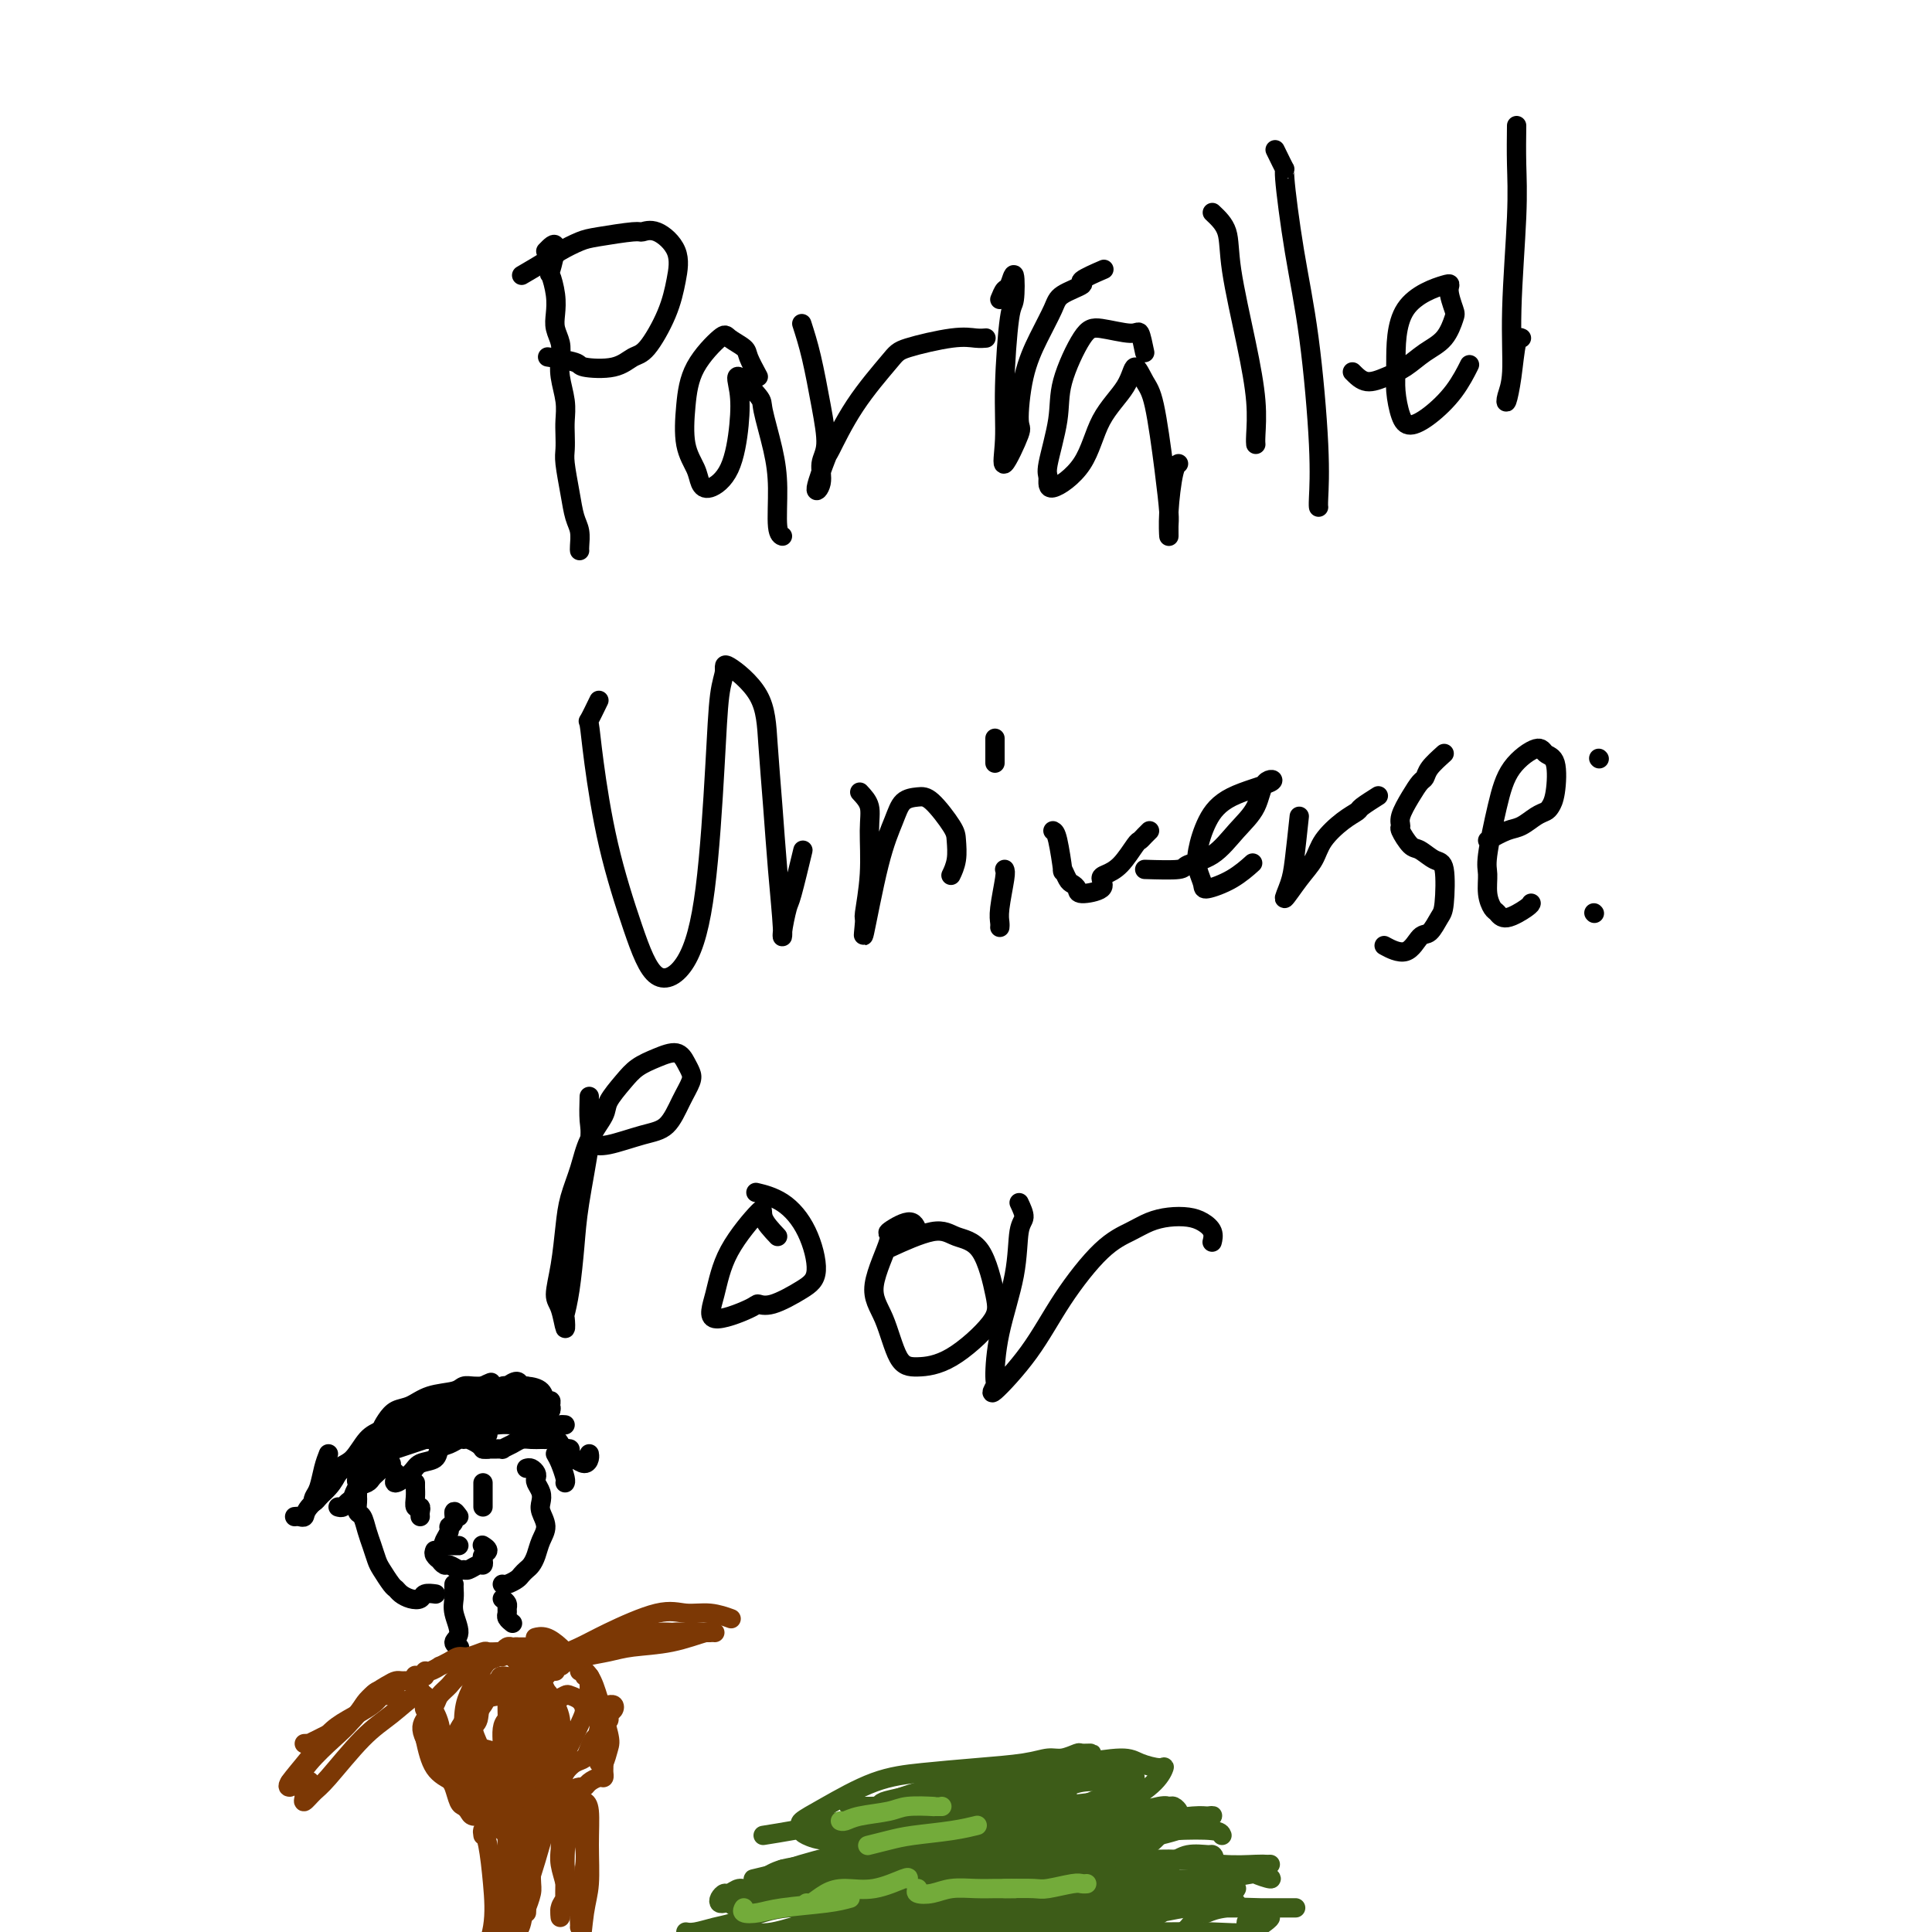 <svg viewBox='0 0 400 400' version='1.1' xmlns='http://www.w3.org/2000/svg' xmlns:xlink='http://www.w3.org/1999/xlink'><g fill='none' stroke='#000000' stroke-width='4' stroke-linecap='round' stroke-linejoin='round'><path d='M113,52c0.951,-0.984 1.901,-1.967 2,-1c0.099,0.967 -0.654,3.886 -1,5c-0.346,1.114 -0.285,0.423 0,1c0.285,0.577 0.795,2.422 1,4c0.205,1.578 0.107,2.889 0,4c-0.107,1.111 -0.221,2.022 0,3c0.221,0.978 0.777,2.022 1,3c0.223,0.978 0.112,1.889 0,3c-0.112,1.111 -0.226,2.423 0,4c0.226,1.577 0.792,3.420 1,5c0.208,1.580 0.059,2.897 0,4c-0.059,1.103 -0.027,1.993 0,3c0.027,1.007 0.050,2.131 0,3c-0.050,0.869 -0.171,1.483 0,3c0.171,1.517 0.634,3.937 1,6c0.366,2.063 0.634,3.768 1,5c0.366,1.232 0.830,1.990 1,3c0.170,1.010 0.046,2.272 0,3c-0.046,0.728 -0.013,0.922 0,1c0.013,0.078 0.007,0.039 0,0'/><path d='M108,57c1.877,-1.096 3.753,-2.193 5,-3c1.247,-0.807 1.863,-1.326 3,-2c1.137,-0.674 2.795,-1.504 4,-2c1.205,-0.496 1.956,-0.658 4,-1c2.044,-0.342 5.382,-0.863 7,-1c1.618,-0.137 1.515,0.109 2,0c0.485,-0.109 1.557,-0.572 3,0c1.443,0.572 3.257,2.179 4,4c0.743,1.821 0.414,3.854 0,6c-0.414,2.146 -0.914,4.404 -2,7c-1.086,2.596 -2.759,5.530 -4,7c-1.241,1.470 -2.050,1.476 -3,2c-0.950,0.524 -2.042,1.566 -4,2c-1.958,0.434 -4.783,0.261 -6,0c-1.217,-0.261 -0.828,-0.609 -2,-1c-1.172,-0.391 -3.906,-0.826 -5,-1c-1.094,-0.174 -0.547,-0.087 0,0'/><path d='M157,78c-0.817,-1.515 -1.633,-3.031 -2,-4c-0.367,-0.969 -0.284,-1.393 -1,-2c-0.716,-0.607 -2.232,-1.398 -3,-2c-0.768,-0.602 -0.787,-1.014 -2,0c-1.213,1.014 -3.618,3.455 -5,6c-1.382,2.545 -1.739,5.196 -2,8c-0.261,2.804 -0.425,5.763 0,8c0.425,2.237 1.438,3.752 2,5c0.562,1.248 0.674,2.228 1,3c0.326,0.772 0.868,1.334 2,1c1.132,-0.334 2.854,-1.564 4,-4c1.146,-2.436 1.717,-6.077 2,-9c0.283,-2.923 0.278,-5.127 0,-7c-0.278,-1.873 -0.831,-3.415 0,-3c0.831,0.415 3.045,2.787 4,4c0.955,1.213 0.652,1.267 1,3c0.348,1.733 1.347,5.144 2,8c0.653,2.856 0.958,5.157 1,8c0.042,2.843 -0.181,6.227 0,8c0.181,1.773 0.766,1.935 1,2c0.234,0.065 0.117,0.032 0,0'/><path d='M166,67c0.658,2.043 1.316,4.087 2,7c0.684,2.913 1.393,6.696 2,10c0.607,3.304 1.112,6.131 1,8c-0.112,1.869 -0.842,2.781 -1,4c-0.158,1.219 0.257,2.746 0,4c-0.257,1.254 -1.187,2.235 -1,1c0.187,-1.235 1.489,-4.687 2,-6c0.511,-1.313 0.229,-0.489 1,-2c0.771,-1.511 2.594,-5.357 5,-9c2.406,-3.643 5.394,-7.081 7,-9c1.606,-1.919 1.828,-2.318 4,-3c2.172,-0.682 6.294,-1.647 9,-2c2.706,-0.353 3.998,-0.095 5,0c1.002,0.095 1.715,0.027 2,0c0.285,-0.027 0.143,-0.014 0,0'/><path d='M237,73c-0.354,-1.721 -0.708,-3.442 -1,-4c-0.292,-0.558 -0.521,0.047 -2,0c-1.479,-0.047 -4.208,-0.745 -6,-1c-1.792,-0.255 -2.648,-0.067 -4,2c-1.352,2.067 -3.201,6.015 -4,9c-0.799,2.985 -0.548,5.009 -1,8c-0.452,2.991 -1.607,6.949 -2,9c-0.393,2.051 -0.025,2.196 0,3c0.025,0.804 -0.292,2.268 1,2c1.292,-0.268 4.195,-2.269 6,-5c1.805,-2.731 2.514,-6.192 4,-9c1.486,-2.808 3.750,-4.964 5,-7c1.250,-2.036 1.488,-3.951 2,-4c0.512,-0.049 1.300,1.767 2,3c0.700,1.233 1.312,1.882 2,5c0.688,3.118 1.452,8.705 2,13c0.548,4.295 0.882,7.298 1,9c0.118,1.702 0.021,2.102 0,3c-0.021,0.898 0.033,2.293 0,2c-0.033,-0.293 -0.153,-2.274 0,-5c0.153,-2.726 0.580,-6.195 1,-8c0.420,-1.805 0.834,-1.944 1,-2c0.166,-0.056 0.083,-0.028 0,0'/><path d='M251,44c1.229,1.156 2.459,2.313 3,4c0.541,1.687 0.394,3.906 1,8c0.606,4.094 1.966,10.064 3,15c1.034,4.936 1.741,8.839 2,12c0.259,3.161 0.070,5.582 0,7c-0.070,1.418 -0.020,1.834 0,2c0.020,0.166 0.010,0.083 0,0'/><path d='M264,31c0.886,1.815 1.772,3.629 2,4c0.228,0.371 -0.202,-0.703 0,2c0.202,2.703 1.035,9.183 2,15c0.965,5.817 2.063,10.970 3,18c0.938,7.030 1.715,15.936 2,22c0.285,6.064 0.077,9.287 0,11c-0.077,1.713 -0.022,1.918 0,2c0.022,0.082 0.011,0.041 0,0'/><path d='M280,77c0.911,0.918 1.823,1.836 3,2c1.177,0.164 2.620,-0.425 4,-1c1.380,-0.575 2.697,-1.135 4,-2c1.303,-0.865 2.593,-2.035 4,-3c1.407,-0.965 2.931,-1.725 4,-3c1.069,-1.275 1.684,-3.065 2,-4c0.316,-0.935 0.334,-1.016 0,-2c-0.334,-0.984 -1.018,-2.870 -1,-4c0.018,-1.130 0.739,-1.506 -1,-1c-1.739,0.506 -5.940,1.892 -8,5c-2.060,3.108 -1.981,7.939 -2,11c-0.019,3.061 -0.137,4.351 0,6c0.137,1.649 0.527,3.656 1,5c0.473,1.344 1.027,2.023 2,2c0.973,-0.023 2.364,-0.748 4,-2c1.636,-1.252 3.517,-3.029 5,-5c1.483,-1.971 2.566,-4.134 3,-5c0.434,-0.866 0.217,-0.433 0,0'/><path d='M314,26c-0.032,2.616 -0.065,5.232 0,8c0.065,2.768 0.227,5.687 0,11c-0.227,5.313 -0.842,13.019 -1,19c-0.158,5.981 0.143,10.236 0,13c-0.143,2.764 -0.728,4.037 -1,5c-0.272,0.963 -0.230,1.617 0,1c0.230,-0.617 0.649,-2.506 1,-5c0.351,-2.494 0.633,-5.595 1,-7c0.367,-1.405 0.819,-1.116 1,-1c0.181,0.116 0.090,0.058 0,0'/><path d='M207,62c0.338,-0.831 0.676,-1.663 1,-2c0.324,-0.337 0.633,-0.180 1,-1c0.367,-0.820 0.793,-2.617 1,-2c0.207,0.617 0.196,3.646 0,5c-0.196,1.354 -0.577,1.031 -1,4c-0.423,2.969 -0.888,9.230 -1,14c-0.112,4.770 0.129,8.050 0,11c-0.129,2.950 -0.629,5.572 0,5c0.629,-0.572 2.385,-4.338 3,-6c0.615,-1.662 0.087,-1.222 0,-3c-0.087,-1.778 0.266,-5.776 1,-9c0.734,-3.224 1.849,-5.675 3,-8c1.151,-2.325 2.337,-4.525 3,-6c0.663,-1.475 0.802,-2.224 2,-3c1.198,-0.776 3.455,-1.579 4,-2c0.545,-0.421 -0.623,-0.459 0,-1c0.623,-0.541 3.035,-1.583 4,-2c0.965,-0.417 0.482,-0.208 0,0'/><path d='M124,145c-0.831,1.713 -1.661,3.426 -2,4c-0.339,0.574 -0.186,0.009 0,1c0.186,0.991 0.405,3.538 1,8c0.595,4.462 1.566,10.839 3,17c1.434,6.161 3.329,12.107 5,17c1.671,4.893 3.116,8.731 5,10c1.884,1.269 4.208,-0.033 6,-3c1.792,-2.967 3.053,-7.598 4,-15c0.947,-7.402 1.581,-17.576 2,-25c0.419,-7.424 0.623,-12.099 1,-15c0.377,-2.901 0.927,-4.028 1,-5c0.073,-0.972 -0.332,-1.789 1,-1c1.332,0.789 4.399,3.185 6,6c1.601,2.815 1.734,6.048 2,10c0.266,3.952 0.663,8.624 1,13c0.337,4.376 0.614,8.455 1,13c0.386,4.545 0.881,9.556 1,12c0.119,2.444 -0.139,2.321 0,1c0.139,-1.321 0.677,-3.839 1,-5c0.323,-1.161 0.433,-0.967 1,-3c0.567,-2.033 1.591,-6.295 2,-8c0.409,-1.705 0.205,-0.852 0,0'/><path d='M178,164c0.854,0.911 1.708,1.822 2,3c0.292,1.178 0.023,2.622 0,5c-0.023,2.378 0.199,5.689 0,9c-0.199,3.311 -0.818,6.624 -1,8c-0.182,1.376 0.072,0.817 0,2c-0.072,1.183 -0.469,4.107 0,2c0.469,-2.107 1.804,-9.245 3,-14c1.196,-4.755 2.254,-7.128 3,-9c0.746,-1.872 1.180,-3.243 2,-4c0.820,-0.757 2.024,-0.898 3,-1c0.976,-0.102 1.722,-0.163 3,1c1.278,1.163 3.088,3.552 4,5c0.912,1.448 0.925,1.955 1,3c0.075,1.045 0.213,2.627 0,4c-0.213,1.373 -0.775,2.535 -1,3c-0.225,0.465 -0.112,0.232 0,0'/><path d='M208,180c0.113,0.249 0.226,0.498 0,2c-0.226,1.502 -0.793,4.258 -1,6c-0.207,1.742 -0.056,2.469 0,3c0.056,0.531 0.016,0.866 0,1c-0.016,0.134 -0.008,0.067 0,0'/><path d='M206,158c0.000,-1.044 0.000,-2.089 0,-3c0.000,-0.911 0.000,-1.689 0,-2c-0.000,-0.311 0.000,-0.156 0,0'/><path d='M218,172c0.303,0.151 0.606,0.303 1,2c0.394,1.697 0.880,4.941 1,6c0.120,1.059 -0.126,-0.066 0,0c0.126,0.066 0.623,1.322 1,2c0.377,0.678 0.633,0.777 1,1c0.367,0.223 0.846,0.568 1,1c0.154,0.432 -0.017,0.949 1,1c1.017,0.051 3.221,-0.365 4,-1c0.779,-0.635 0.131,-1.490 0,-2c-0.131,-0.510 0.255,-0.675 1,-1c0.745,-0.325 1.850,-0.809 3,-2c1.150,-1.191 2.347,-3.090 3,-4c0.653,-0.910 0.763,-0.832 1,-1c0.237,-0.168 0.602,-0.584 1,-1c0.398,-0.416 0.828,-0.833 1,-1c0.172,-0.167 0.086,-0.083 0,0'/><path d='M237,180c2.851,0.085 5.702,0.170 7,0c1.298,-0.170 1.042,-0.596 2,-1c0.958,-0.404 3.129,-0.786 5,-2c1.871,-1.214 3.442,-3.260 5,-5c1.558,-1.740 3.102,-3.174 4,-5c0.898,-1.826 1.151,-4.043 2,-5c0.849,-0.957 2.293,-0.654 1,0c-1.293,0.654 -5.323,1.660 -8,3c-2.677,1.340 -3.999,3.015 -5,5c-1.001,1.985 -1.679,4.278 -2,6c-0.321,1.722 -0.285,2.871 0,4c0.285,1.129 0.820,2.239 1,3c0.180,0.761 0.007,1.173 1,1c0.993,-0.173 3.152,-0.931 5,-2c1.848,-1.069 3.385,-2.448 4,-3c0.615,-0.552 0.307,-0.276 0,0'/><path d='M269,169c-0.358,3.354 -0.717,6.708 -1,9c-0.283,2.292 -0.492,3.520 -1,5c-0.508,1.480 -1.315,3.210 -1,3c0.315,-0.210 1.752,-2.361 3,-4c1.248,-1.639 2.307,-2.767 3,-4c0.693,-1.233 1.020,-2.573 2,-4c0.980,-1.427 2.613,-2.943 4,-4c1.387,-1.057 2.526,-1.654 3,-2c0.474,-0.346 0.281,-0.439 1,-1c0.719,-0.561 2.348,-1.589 3,-2c0.652,-0.411 0.326,-0.206 0,0'/><path d='M299,156c-1.173,1.055 -2.346,2.110 -3,3c-0.654,0.890 -0.788,1.615 -1,2c-0.212,0.385 -0.503,0.430 -1,1c-0.497,0.570 -1.199,1.666 -2,3c-0.801,1.334 -1.702,2.905 -2,4c-0.298,1.095 0.006,1.712 0,2c-0.006,0.288 -0.324,0.246 0,1c0.324,0.754 1.289,2.303 2,3c0.711,0.697 1.169,0.541 2,1c0.831,0.459 2.034,1.532 3,2c0.966,0.468 1.693,0.332 2,2c0.307,1.668 0.194,5.139 0,7c-0.194,1.861 -0.469,2.113 -1,3c-0.531,0.887 -1.316,2.409 -2,3c-0.684,0.591 -1.266,0.251 -2,1c-0.734,0.749 -1.621,2.586 -3,3c-1.379,0.414 -3.251,-0.596 -4,-1c-0.749,-0.404 -0.374,-0.202 0,0'/><path d='M308,174c1.427,-0.786 2.855,-1.572 4,-2c1.145,-0.428 2.009,-0.499 3,-1c0.991,-0.501 2.110,-1.434 3,-2c0.890,-0.566 1.552,-0.767 2,-1c0.448,-0.233 0.681,-0.500 1,-1c0.319,-0.500 0.724,-1.235 1,-3c0.276,-1.765 0.422,-4.561 0,-6c-0.422,-1.439 -1.413,-1.521 -2,-2c-0.587,-0.479 -0.770,-1.353 -2,-1c-1.230,0.353 -3.507,1.935 -5,4c-1.493,2.065 -2.201,4.613 -3,8c-0.799,3.387 -1.690,7.614 -2,10c-0.310,2.386 -0.041,2.932 0,4c0.041,1.068 -0.147,2.658 0,4c0.147,1.342 0.628,2.437 1,3c0.372,0.563 0.636,0.596 1,1c0.364,0.404 0.830,1.181 2,1c1.170,-0.181 3.046,-1.318 4,-2c0.954,-0.682 0.987,-0.909 1,-1c0.013,-0.091 0.007,-0.045 0,0'/><path d='M331,157c0.000,0.000 0.100,0.100 0.1,0.1'/><path d='M330,189c0.000,0.000 0.100,0.100 0.1,0.1'/><path d='M122,227c-0.054,1.855 -0.108,3.709 0,5c0.108,1.291 0.379,2.017 0,5c-0.379,2.983 -1.408,8.222 -2,12c-0.592,3.778 -0.746,6.095 -1,9c-0.254,2.905 -0.606,6.397 -1,9c-0.394,2.603 -0.828,4.316 -1,5c-0.172,0.684 -0.082,0.339 0,1c0.082,0.661 0.155,2.327 0,2c-0.155,-0.327 -0.537,-2.648 -1,-4c-0.463,-1.352 -1.008,-1.735 -1,-3c0.008,-1.265 0.567,-3.411 1,-6c0.433,-2.589 0.740,-5.621 1,-8c0.260,-2.379 0.474,-4.106 1,-6c0.526,-1.894 1.366,-3.956 2,-6c0.634,-2.044 1.064,-4.070 2,-6c0.936,-1.930 2.378,-3.763 3,-5c0.622,-1.237 0.425,-1.878 1,-3c0.575,-1.122 1.922,-2.726 3,-4c1.078,-1.274 1.886,-2.220 3,-3c1.114,-0.780 2.535,-1.395 4,-2c1.465,-0.605 2.976,-1.199 4,-1c1.024,0.199 1.563,1.191 2,2c0.437,0.809 0.774,1.434 1,2c0.226,0.566 0.342,1.073 0,2c-0.342,0.927 -1.143,2.273 -2,4c-0.857,1.727 -1.771,3.836 -3,5c-1.229,1.164 -2.773,1.384 -5,2c-2.227,0.616 -5.138,1.627 -7,2c-1.862,0.373 -2.675,0.106 -3,0c-0.325,-0.106 -0.163,-0.053 0,0'/><path d='M161,256c-1.316,-1.396 -2.632,-2.792 -3,-4c-0.368,-1.208 0.214,-2.229 -1,-1c-1.214,1.229 -4.222,4.707 -6,8c-1.778,3.293 -2.327,6.401 -3,9c-0.673,2.599 -1.471,4.687 0,5c1.471,0.313 5.212,-1.150 7,-2c1.788,-0.850 1.624,-1.086 2,-1c0.376,0.086 1.292,0.493 3,0c1.708,-0.493 4.208,-1.887 6,-3c1.792,-1.113 2.875,-1.945 3,-4c0.125,-2.055 -0.709,-5.334 -2,-8c-1.291,-2.666 -3.040,-4.718 -5,-6c-1.960,-1.282 -4.131,-1.795 -5,-2c-0.869,-0.205 -0.434,-0.103 0,0'/><path d='M190,255c-0.365,-1.073 -0.730,-2.147 -2,-2c-1.270,0.147 -3.446,1.514 -4,2c-0.554,0.486 0.513,0.092 0,2c-0.513,1.908 -2.606,6.117 -3,9c-0.394,2.883 0.910,4.438 2,7c1.090,2.562 1.964,6.130 3,8c1.036,1.870 2.232,2.043 4,2c1.768,-0.043 4.108,-0.301 7,-2c2.892,-1.699 6.337,-4.840 8,-7c1.663,-2.160 1.544,-3.338 1,-6c-0.544,-2.662 -1.513,-6.807 -3,-9c-1.487,-2.193 -3.491,-2.433 -5,-3c-1.509,-0.567 -2.522,-1.460 -5,-1c-2.478,0.460 -6.422,2.274 -8,3c-1.578,0.726 -0.789,0.363 0,0'/><path d='M211,249c0.528,1.123 1.055,2.245 1,3c-0.055,0.755 -0.693,1.142 -1,3c-0.307,1.858 -0.284,5.187 -1,9c-0.716,3.813 -2.171,8.110 -3,12c-0.829,3.890 -1.033,7.371 -1,9c0.033,1.629 0.303,1.405 0,2c-0.303,0.595 -1.180,2.010 0,1c1.180,-1.010 4.415,-4.445 7,-8c2.585,-3.555 4.518,-7.229 7,-11c2.482,-3.771 5.511,-7.638 8,-10c2.489,-2.362 4.438,-3.219 6,-4c1.562,-0.781 2.738,-1.486 4,-2c1.262,-0.514 2.611,-0.838 4,-1c1.389,-0.162 2.817,-0.162 4,0c1.183,0.162 2.121,0.487 3,1c0.879,0.513 1.698,1.215 2,2c0.302,0.785 0.086,1.653 0,2c-0.086,0.347 -0.043,0.174 0,0'/><path d='M74,309c-0.006,0.367 -0.013,0.734 0,1c0.013,0.266 0.045,0.430 0,1c-0.045,0.570 -0.166,1.546 0,2c0.166,0.454 0.621,0.385 1,1c0.379,0.615 0.683,1.912 1,3c0.317,1.088 0.648,1.965 1,3c0.352,1.035 0.723,2.228 1,3c0.277,0.772 0.458,1.125 1,2c0.542,0.875 1.445,2.274 2,3c0.555,0.726 0.763,0.779 1,1c0.237,0.221 0.502,0.609 1,1c0.498,0.391 1.230,0.784 2,1c0.770,0.216 1.577,0.254 2,0c0.423,-0.254 0.460,-0.799 1,-1c0.540,-0.201 1.583,-0.057 2,0c0.417,0.057 0.209,0.029 0,0'/><path d='M109,304c0.312,-0.088 0.623,-0.175 1,0c0.377,0.175 0.819,0.613 1,1c0.181,0.387 0.100,0.722 0,1c-0.100,0.278 -0.218,0.500 0,1c0.218,0.500 0.773,1.277 1,2c0.227,0.723 0.124,1.390 0,2c-0.124,0.610 -0.271,1.161 0,2c0.271,0.839 0.959,1.965 1,3c0.041,1.035 -0.567,1.979 -1,3c-0.433,1.021 -0.692,2.119 -1,3c-0.308,0.881 -0.663,1.546 -1,2c-0.337,0.454 -0.654,0.696 -1,1c-0.346,0.304 -0.720,0.670 -1,1c-0.280,0.330 -0.467,0.625 -1,1c-0.533,0.375 -1.413,0.832 -2,1c-0.587,0.168 -0.882,0.048 -1,0c-0.118,-0.048 -0.059,-0.024 0,0'/><path d='M94,328c-0.011,0.258 -0.022,0.517 0,1c0.022,0.483 0.076,1.191 0,2c-0.076,0.809 -0.283,1.720 0,3c0.283,1.280 1.055,2.931 1,4c-0.055,1.069 -0.938,1.557 -1,2c-0.062,0.443 0.697,0.841 1,1c0.303,0.159 0.152,0.080 0,0'/><path d='M104,331c0.425,0.334 0.850,0.668 1,1c0.150,0.332 0.026,0.664 0,1c-0.026,0.336 0.044,0.678 0,1c-0.044,0.322 -0.204,0.625 0,1c0.204,0.375 0.773,0.821 1,1c0.227,0.179 0.114,0.089 0,0'/><path d='M87,314c-0.030,-0.297 -0.061,-0.594 0,-1c0.061,-0.406 0.212,-0.922 0,-1c-0.212,-0.078 -0.789,0.280 -1,0c-0.211,-0.280 -0.057,-1.199 0,-2c0.057,-0.801 0.015,-1.483 0,-2c-0.015,-0.517 -0.004,-0.870 0,-1c0.004,-0.130 0.001,-0.037 0,0c-0.001,0.037 -0.001,0.019 0,0'/><path d='M100,312c0.000,-0.754 0.000,-1.509 0,-2c0.000,-0.491 0.000,-0.720 0,-1c0.000,-0.280 0.000,-0.611 0,-1c0.000,-0.389 0.000,-0.835 0,-1c0.000,-0.165 0.000,-0.047 0,0c0.000,0.047 0.000,0.024 0,0'/><path d='M90,321c-0.120,0.301 -0.240,0.601 0,1c0.240,0.399 0.842,0.895 1,1c0.158,0.105 -0.126,-0.182 0,0c0.126,0.182 0.663,0.835 1,1c0.337,0.165 0.475,-0.156 1,0c0.525,0.156 1.437,0.789 2,1c0.563,0.211 0.778,0.001 1,0c0.222,-0.001 0.450,0.207 1,0c0.550,-0.207 1.420,-0.829 2,-1c0.580,-0.171 0.870,0.108 1,0c0.130,-0.108 0.101,-0.604 0,-1c-0.101,-0.396 -0.275,-0.694 0,-1c0.275,-0.306 0.997,-0.621 1,-1c0.003,-0.379 -0.713,-0.823 -1,-1c-0.287,-0.177 -0.143,-0.089 0,0'/><path d='M95,314c-0.455,-0.623 -0.910,-1.246 -1,-1c-0.090,0.246 0.185,1.362 0,2c-0.185,0.638 -0.831,0.798 -1,1c-0.169,0.202 0.140,0.446 0,1c-0.140,0.554 -0.727,1.416 -1,2c-0.273,0.584 -0.231,0.888 0,1c0.231,0.112 0.649,0.030 1,0c0.351,-0.030 0.633,-0.008 1,0c0.367,0.008 0.819,0.002 1,0c0.181,-0.002 0.090,-0.001 0,0'/><path d='M70,312c0.336,0.097 0.671,0.195 1,0c0.329,-0.195 0.651,-0.682 1,-1c0.349,-0.318 0.723,-0.466 1,-1c0.277,-0.534 0.455,-1.452 1,-2c0.545,-0.548 1.455,-0.725 2,-1c0.545,-0.275 0.724,-0.649 1,-1c0.276,-0.351 0.647,-0.680 1,-1c0.353,-0.320 0.687,-0.633 1,-1c0.313,-0.367 0.607,-0.790 1,-1c0.393,-0.210 0.887,-0.209 1,0c0.113,0.209 -0.156,0.625 0,1c0.156,0.375 0.736,0.710 1,1c0.264,0.290 0.211,0.535 0,1c-0.211,0.465 -0.580,1.151 0,1c0.580,-0.151 2.109,-1.139 3,-2c0.891,-0.861 1.146,-1.593 2,-2c0.854,-0.407 2.309,-0.487 3,-1c0.691,-0.513 0.618,-1.459 1,-2c0.382,-0.541 1.219,-0.678 2,-1c0.781,-0.322 1.505,-0.829 2,-1c0.495,-0.171 0.762,-0.004 1,0c0.238,0.004 0.449,-0.153 1,0c0.551,0.153 1.443,0.615 2,1c0.557,0.385 0.778,0.692 1,1'/><path d='M100,300c1.283,0.154 0.991,0.038 1,0c0.009,-0.038 0.320,0.000 1,0c0.680,-0.000 1.729,-0.038 2,0c0.271,0.038 -0.236,0.154 0,0c0.236,-0.154 1.216,-0.577 2,-1c0.784,-0.423 1.371,-0.845 2,-1c0.629,-0.155 1.300,-0.042 2,0c0.700,0.042 1.430,0.014 2,0c0.570,-0.014 0.978,-0.014 1,0c0.022,0.014 -0.344,0.041 0,0c0.344,-0.041 1.398,-0.152 2,0c0.602,0.152 0.752,0.565 1,1c0.248,0.435 0.595,0.892 1,1c0.405,0.108 0.869,-0.131 1,0c0.131,0.131 -0.070,0.634 0,1c0.070,0.366 0.411,0.595 1,1c0.589,0.405 1.426,0.985 2,1c0.574,0.015 0.885,-0.534 1,-1c0.115,-0.466 0.033,-0.847 0,-1c-0.033,-0.153 -0.016,-0.076 0,0'/><path d='M61,314c0.311,-0.034 0.622,-0.068 1,0c0.378,0.068 0.824,0.237 1,0c0.176,-0.237 0.082,-0.880 1,-2c0.918,-1.120 2.849,-2.719 4,-4c1.151,-1.281 1.523,-2.246 2,-3c0.477,-0.754 1.058,-1.298 2,-2c0.942,-0.702 2.246,-1.561 3,-2c0.754,-0.439 0.959,-0.457 2,-1c1.041,-0.543 2.918,-1.609 4,-2c1.082,-0.391 1.368,-0.105 2,0c0.632,0.105 1.609,0.030 2,0c0.391,-0.030 0.195,-0.015 0,0'/><path d='M89,296c0.077,-0.298 0.154,-0.597 0,-1c-0.154,-0.403 -0.541,-0.911 -1,-1c-0.459,-0.089 -0.992,0.242 -2,1c-1.008,0.758 -2.491,1.944 -4,3c-1.509,1.056 -3.045,1.982 -4,3c-0.955,1.018 -1.328,2.129 -2,3c-0.672,0.871 -1.642,1.504 -2,2c-0.358,0.496 -0.102,0.856 0,1c0.102,0.144 0.051,0.072 0,0'/><path d='M86,298c-0.062,-0.001 -0.123,-0.002 0,0c0.123,0.002 0.432,0.008 1,0c0.568,-0.008 1.395,-0.030 2,0c0.605,0.030 0.988,0.113 2,0c1.012,-0.113 2.653,-0.424 4,-1c1.347,-0.576 2.399,-1.419 3,-2c0.601,-0.581 0.749,-0.899 1,-1c0.251,-0.101 0.603,0.015 1,0c0.397,-0.015 0.838,-0.162 1,0c0.162,0.162 0.043,0.631 0,1c-0.043,0.369 -0.012,0.638 0,1c0.012,0.362 0.003,0.818 0,1c-0.003,0.182 -0.002,0.091 0,0'/><path d='M108,296c0.007,-0.030 0.014,-0.060 1,0c0.986,0.060 2.950,0.212 4,0c1.050,-0.212 1.186,-0.786 1,-1c-0.186,-0.214 -0.694,-0.068 -2,0c-1.306,0.068 -3.411,0.057 -5,0c-1.589,-0.057 -2.660,-0.159 -4,0c-1.340,0.159 -2.947,0.579 -4,1c-1.053,0.421 -1.553,0.844 -2,1c-0.447,0.156 -0.842,0.045 -1,0c-0.158,-0.045 -0.079,-0.022 0,0'/><path d='M117,295c-0.364,-0.029 -0.729,-0.057 -1,0c-0.271,0.057 -0.450,0.200 -1,0c-0.550,-0.200 -1.473,-0.744 -3,-1c-1.527,-0.256 -3.658,-0.223 -6,0c-2.342,0.223 -4.895,0.637 -7,1c-2.105,0.363 -3.763,0.675 -5,1c-1.237,0.325 -2.055,0.661 -3,1c-0.945,0.339 -2.018,0.679 -3,1c-0.982,0.321 -1.871,0.622 -3,1c-1.129,0.378 -2.496,0.833 -3,1c-0.504,0.167 -0.144,0.048 0,0c0.144,-0.048 0.072,-0.024 0,0'/><path d='M68,307c0.578,-1.150 1.156,-2.301 2,-3c0.844,-0.699 1.955,-0.947 3,-2c1.045,-1.053 2.023,-2.912 3,-4c0.977,-1.088 1.952,-1.405 3,-2c1.048,-0.595 2.168,-1.470 3,-2c0.832,-0.530 1.374,-0.717 2,-1c0.626,-0.283 1.335,-0.662 2,-1c0.665,-0.338 1.288,-0.634 2,-1c0.712,-0.366 1.515,-0.803 2,-1c0.485,-0.197 0.651,-0.155 1,0c0.349,0.155 0.881,0.423 1,1c0.119,0.577 -0.174,1.462 0,2c0.174,0.538 0.816,0.729 1,1c0.184,0.271 -0.089,0.622 0,1c0.089,0.378 0.541,0.784 1,1c0.459,0.216 0.923,0.242 1,0c0.077,-0.242 -0.235,-0.751 0,-1c0.235,-0.249 1.018,-0.237 2,-1c0.982,-0.763 2.165,-2.300 3,-3c0.835,-0.700 1.323,-0.562 2,-1c0.677,-0.438 1.544,-1.452 2,-2c0.456,-0.548 0.500,-0.628 1,-1c0.500,-0.372 1.455,-1.034 2,-1c0.545,0.034 0.678,0.764 1,1c0.322,0.236 0.831,-0.024 1,0c0.169,0.024 -0.002,0.331 0,1c0.002,0.669 0.177,1.699 0,2c-0.177,0.301 -0.707,-0.125 -1,0c-0.293,0.125 -0.348,0.803 -1,1c-0.652,0.197 -1.901,-0.087 -3,0c-1.099,0.087 -2.050,0.543 -3,1'/><path d='M101,292c-2.208,0.574 -3.729,0.010 -5,0c-1.271,-0.010 -2.292,0.533 -3,1c-0.708,0.467 -1.104,0.858 -2,1c-0.896,0.142 -2.293,0.034 -3,0c-0.707,-0.034 -0.725,0.007 -1,0c-0.275,-0.007 -0.809,-0.061 -1,0c-0.191,0.061 -0.040,0.237 0,0c0.040,-0.237 -0.031,-0.885 0,-1c0.031,-0.115 0.166,0.305 1,0c0.834,-0.305 2.369,-1.334 3,-2c0.631,-0.666 0.357,-0.968 1,-1c0.643,-0.032 2.202,0.205 3,0c0.798,-0.205 0.833,-0.851 1,-1c0.167,-0.149 0.464,0.201 1,0c0.536,-0.201 1.309,-0.952 1,-1c-0.309,-0.048 -1.701,0.608 -2,1c-0.299,0.392 0.495,0.522 0,1c-0.495,0.478 -2.279,1.305 -4,2c-1.721,0.695 -3.380,1.260 -5,2c-1.620,0.740 -3.202,1.657 -4,2c-0.798,0.343 -0.811,0.113 -1,0c-0.189,-0.113 -0.554,-0.109 -1,0c-0.446,0.109 -0.974,0.324 -1,0c-0.026,-0.324 0.452,-1.186 1,-2c0.548,-0.814 1.168,-1.581 2,-2c0.832,-0.419 1.875,-0.491 3,-1c1.125,-0.509 2.332,-1.457 4,-2c1.668,-0.543 3.798,-0.682 5,-1c1.202,-0.318 1.478,-0.816 2,-1c0.522,-0.184 1.292,-0.052 2,0c0.708,0.052 1.354,0.026 2,0'/><path d='M100,287c3.262,-1.453 0.916,-0.584 0,0c-0.916,0.584 -0.401,0.885 0,1c0.401,0.115 0.687,0.045 1,0c0.313,-0.045 0.653,-0.065 1,0c0.347,0.065 0.702,0.215 1,0c0.298,-0.215 0.538,-0.796 1,-1c0.462,-0.204 1.147,-0.031 2,0c0.853,0.031 1.874,-0.080 3,0c1.126,0.080 2.355,0.350 3,1c0.645,0.650 0.705,1.680 1,2c0.295,0.320 0.825,-0.068 1,0c0.175,0.068 -0.006,0.593 0,1c0.006,0.407 0.197,0.697 0,1c-0.197,0.303 -0.784,0.620 -1,1c-0.216,0.380 -0.062,0.823 0,1c0.062,0.177 0.031,0.089 0,0'/><path d='M114,292c0.046,-0.304 0.093,-0.608 0,-1c-0.093,-0.392 -0.324,-0.873 -1,-1c-0.676,-0.127 -1.796,0.099 -3,0c-1.204,-0.099 -2.491,-0.524 -4,-1c-1.509,-0.476 -3.240,-1.004 -5,-1c-1.760,0.004 -3.551,0.540 -5,1c-1.449,0.460 -2.557,0.846 -3,1c-0.443,0.154 -0.222,0.077 0,0'/><path d='M99,288c-0.251,0.265 -0.501,0.529 -2,1c-1.499,0.471 -4.246,1.148 -6,2c-1.754,0.852 -2.516,1.878 -4,3c-1.484,1.122 -3.690,2.339 -5,3c-1.310,0.661 -1.722,0.765 -2,1c-0.278,0.235 -0.421,0.602 -1,1c-0.579,0.398 -1.594,0.828 -2,1c-0.406,0.172 -0.203,0.086 0,0'/><path d='M73,303c-0.332,0.453 -0.663,0.906 -1,1c-0.337,0.094 -0.678,-0.171 -1,0c-0.322,0.171 -0.625,0.777 -1,1c-0.375,0.223 -0.821,0.064 -1,0c-0.179,-0.064 -0.089,-0.032 0,0'/><path d='M68,301c-0.338,0.865 -0.675,1.731 -1,3c-0.325,1.269 -0.637,2.942 -1,4c-0.363,1.058 -0.778,1.500 -1,2c-0.222,0.500 -0.252,1.058 0,1c0.252,-0.058 0.786,-0.731 1,-1c0.214,-0.269 0.107,-0.135 0,0'/><path d='M115,301c0.310,0.536 0.619,1.071 1,2c0.381,0.929 0.833,2.250 1,3c0.167,0.750 0.048,0.929 0,1c-0.048,0.071 -0.024,0.036 0,0'/><path d='M117,303c0.000,-0.200 0.000,-0.400 0,-1c0.000,-0.600 0.000,-1.600 0,-2c-0.000,-0.400 0.000,-0.200 0,0'/></g>
<g fill='none' stroke='#7C3805' stroke-width='4' stroke-linecap='round' stroke-linejoin='round'><path d='M86,347c-0.082,0.009 -0.164,0.017 0,0c0.164,-0.017 0.574,-0.061 1,0c0.426,0.061 0.869,0.227 1,0c0.131,-0.227 -0.050,-0.848 0,-1c0.050,-0.152 0.331,0.166 1,0c0.669,-0.166 1.725,-0.814 2,-1c0.275,-0.186 -0.231,0.090 0,0c0.231,-0.090 1.199,-0.546 2,-1c0.801,-0.454 1.437,-0.906 2,-1c0.563,-0.094 1.055,0.171 2,0c0.945,-0.171 2.343,-0.777 3,-1c0.657,-0.223 0.571,-0.064 1,0c0.429,0.064 1.372,0.031 2,0c0.628,-0.031 0.942,-0.061 1,0c0.058,0.061 -0.138,0.212 0,0c0.138,-0.212 0.611,-0.789 1,-1c0.389,-0.211 0.696,-0.057 1,0c0.304,0.057 0.606,0.015 1,0c0.394,-0.015 0.879,-0.004 1,0c0.121,0.004 -0.121,0.001 0,0c0.121,-0.001 0.606,-0.000 1,0c0.394,0.000 0.697,0.000 1,0'/><path d='M110,341c3.896,-0.927 1.635,-0.245 1,0c-0.635,0.245 0.354,0.051 1,0c0.646,-0.051 0.948,0.039 1,0c0.052,-0.039 -0.145,-0.207 0,0c0.145,0.207 0.631,0.787 1,1c0.369,0.213 0.620,0.057 1,0c0.380,-0.057 0.890,-0.016 1,0c0.110,0.016 -0.181,0.007 0,0c0.181,-0.007 0.832,-0.012 1,0c0.168,0.012 -0.148,0.041 0,0c0.148,-0.041 0.761,-0.152 1,0c0.239,0.152 0.105,0.566 0,1c-0.105,0.434 -0.182,0.886 0,1c0.182,0.114 0.623,-0.110 1,0c0.377,0.110 0.688,0.555 1,1'/><path d='M120,345c1.482,0.862 0.187,1.019 0,1c-0.187,-0.019 0.735,-0.212 1,0c0.265,0.212 -0.125,0.830 0,1c0.125,0.170 0.766,-0.108 1,0c0.234,0.108 0.063,0.604 0,1c-0.063,0.396 -0.017,0.694 0,1c0.017,0.306 0.005,0.621 0,1c-0.005,0.379 -0.001,0.823 0,1c0.001,0.177 0.001,0.089 0,0'/><path d='M122,351c0.536,0.881 0.875,0.082 1,0c0.125,-0.082 0.037,0.552 0,1c-0.037,0.448 -0.024,0.712 0,1c0.024,0.288 0.059,0.602 0,1c-0.059,0.398 -0.212,0.880 0,1c0.212,0.120 0.788,-0.123 1,0c0.212,0.123 0.061,0.611 0,1c-0.061,0.389 -0.030,0.678 0,1c0.030,0.322 0.061,0.678 0,1c-0.061,0.322 -0.212,0.611 0,1c0.212,0.389 0.789,0.878 1,1c0.211,0.122 0.057,-0.123 0,0c-0.057,0.123 -0.015,0.614 0,1c0.015,0.386 0.004,0.666 0,1c-0.004,0.334 -0.001,0.720 0,1c0.001,0.280 -0.002,0.452 0,1c0.002,0.548 0.008,1.470 0,2c-0.008,0.530 -0.030,0.668 0,1c0.030,0.332 0.111,0.859 0,1c-0.111,0.141 -0.414,-0.104 -1,0c-0.586,0.104 -1.455,0.557 -2,1c-0.545,0.443 -0.765,0.876 -1,1c-0.235,0.124 -0.486,-0.059 -1,0c-0.514,0.059 -1.292,0.362 -2,1c-0.708,0.638 -1.345,1.611 -2,2c-0.655,0.389 -1.327,0.195 -2,0'/><path d='M114,373c-1.820,1.019 -0.872,0.067 -1,0c-0.128,-0.067 -1.334,0.753 -2,1c-0.666,0.247 -0.793,-0.078 -1,0c-0.207,0.078 -0.493,0.560 -1,1c-0.507,0.440 -1.235,0.837 -2,1c-0.765,0.163 -1.566,0.092 -2,0c-0.434,-0.092 -0.501,-0.206 -1,0c-0.499,0.206 -1.429,0.732 -2,1c-0.571,0.268 -0.783,0.279 -1,0c-0.217,-0.279 -0.439,-0.846 -1,-1c-0.561,-0.154 -1.460,0.106 -2,0c-0.540,-0.106 -0.722,-0.579 -1,-1c-0.278,-0.421 -0.653,-0.789 -1,-1c-0.347,-0.211 -0.666,-0.265 -1,-1c-0.334,-0.735 -0.682,-2.151 -1,-3c-0.318,-0.849 -0.607,-1.131 -1,-2c-0.393,-0.869 -0.889,-2.326 -1,-3c-0.111,-0.674 0.162,-0.566 0,-1c-0.162,-0.434 -0.760,-1.412 -1,-2c-0.240,-0.588 -0.121,-0.788 0,-1c0.121,-0.212 0.244,-0.438 0,-1c-0.244,-0.562 -0.854,-1.460 -1,-2c-0.146,-0.540 0.171,-0.722 0,-1c-0.171,-0.278 -0.829,-0.652 -1,-1c-0.171,-0.348 0.147,-0.672 0,-1c-0.147,-0.328 -0.757,-0.662 -1,-1c-0.243,-0.338 -0.118,-0.682 0,-1c0.118,-0.318 0.227,-0.611 0,-1c-0.227,-0.389 -0.792,-0.874 -1,-1c-0.208,-0.126 -0.059,0.107 0,0c0.059,-0.107 0.030,-0.553 0,-1'/><path d='M87,350c-1.928,-4.203 -1.249,-1.712 -1,-1c0.249,0.712 0.066,-0.357 0,-1c-0.066,-0.643 -0.015,-0.860 0,-1c0.015,-0.140 -0.004,-0.205 0,0c0.004,0.205 0.033,0.678 0,1c-0.033,0.322 -0.126,0.491 0,1c0.126,0.509 0.472,1.357 1,2c0.528,0.643 1.240,1.082 2,2c0.760,0.918 1.569,2.315 2,4c0.431,1.685 0.486,3.659 1,5c0.514,1.341 1.488,2.050 2,3c0.512,0.950 0.560,2.141 1,3c0.440,0.859 1.270,1.386 2,2c0.730,0.614 1.358,1.314 2,2c0.642,0.686 1.297,1.360 2,2c0.703,0.640 1.455,1.248 2,2c0.545,0.752 0.885,1.648 1,2c0.115,0.352 0.006,0.162 0,0c-0.006,-0.162 0.092,-0.294 0,0c-0.092,0.294 -0.373,1.015 0,1c0.373,-0.015 1.399,-0.767 2,-1c0.601,-0.233 0.777,0.053 1,0c0.223,-0.053 0.492,-0.444 1,-1c0.508,-0.556 1.254,-1.278 2,-2'/><path d='M110,375c1.042,-0.810 0.645,-0.836 1,-1c0.355,-0.164 1.460,-0.468 2,-1c0.540,-0.532 0.516,-1.294 1,-2c0.484,-0.706 1.478,-1.358 2,-2c0.522,-0.642 0.574,-1.275 1,-2c0.426,-0.725 1.228,-1.541 2,-2c0.772,-0.459 1.516,-0.560 2,-1c0.484,-0.440 0.708,-1.218 1,-2c0.292,-0.782 0.653,-1.568 1,-2c0.347,-0.432 0.681,-0.511 1,-1c0.319,-0.489 0.625,-1.388 1,-2c0.375,-0.612 0.819,-0.938 1,-1c0.181,-0.062 0.097,0.141 0,0c-0.097,-0.141 -0.208,-0.626 0,-1c0.208,-0.374 0.736,-0.636 1,-1c0.264,-0.364 0.263,-0.829 0,-1c-0.263,-0.171 -0.790,-0.049 -1,0c-0.210,0.049 -0.105,0.024 0,0'/><path d='M124,365c0.323,0.296 0.645,0.592 1,0c0.355,-0.592 0.741,-2.073 1,-3c0.259,-0.927 0.390,-1.301 0,-3c-0.390,-1.699 -1.301,-4.722 -2,-7c-0.699,-2.278 -1.186,-3.812 -2,-5c-0.814,-1.188 -1.956,-2.031 -3,-3c-1.044,-0.969 -1.991,-2.064 -3,-3c-1.009,-0.936 -2.079,-1.714 -3,-2c-0.921,-0.286 -1.692,-0.082 -2,0c-0.308,0.082 -0.154,0.041 0,0'/><path d='M104,343c-0.300,-0.349 -0.601,-0.698 0,-1c0.601,-0.302 2.102,-0.559 3,0c0.898,0.559 1.191,1.932 2,3c0.809,1.068 2.133,1.830 3,3c0.867,1.170 1.278,2.747 2,5c0.722,2.253 1.757,5.182 2,7c0.243,1.818 -0.306,2.527 -1,4c-0.694,1.473 -1.535,3.712 -2,5c-0.465,1.288 -0.556,1.627 -1,2c-0.444,0.373 -1.243,0.780 -2,1c-0.757,0.220 -1.473,0.251 -2,0c-0.527,-0.251 -0.865,-0.786 -1,-1c-0.135,-0.214 -0.068,-0.107 0,0'/><path d='M114,352c0.213,0.109 0.425,0.217 1,0c0.575,-0.217 1.512,-0.760 2,-1c0.488,-0.240 0.528,-0.177 1,0c0.472,0.177 1.378,0.469 2,1c0.622,0.531 0.962,1.302 1,2c0.038,0.698 -0.225,1.322 -1,3c-0.775,1.678 -2.061,4.410 -3,6c-0.939,1.590 -1.530,2.036 -2,3c-0.470,0.964 -0.820,2.444 -2,3c-1.180,0.556 -3.192,0.186 -4,0c-0.808,-0.186 -0.413,-0.188 -1,0c-0.587,0.188 -2.158,0.566 -3,0c-0.842,-0.566 -0.956,-2.078 -1,-3c-0.044,-0.922 -0.019,-1.255 0,-2c0.019,-0.745 0.033,-1.902 0,-3c-0.033,-1.098 -0.112,-2.138 0,-3c0.112,-0.862 0.415,-1.548 1,-2c0.585,-0.452 1.452,-0.670 2,-1c0.548,-0.330 0.777,-0.772 1,-1c0.223,-0.228 0.440,-0.243 1,0c0.560,0.243 1.464,0.743 2,1c0.536,0.257 0.703,0.271 1,1c0.297,0.729 0.725,2.173 1,3c0.275,0.827 0.399,1.036 0,2c-0.399,0.964 -1.320,2.683 -2,4c-0.680,1.317 -1.120,2.231 -2,3c-0.880,0.769 -2.200,1.394 -4,2c-1.800,0.606 -4.080,1.193 -6,1c-1.920,-0.193 -3.478,-1.167 -5,-2c-1.522,-0.833 -3.006,-1.524 -4,-3c-0.994,-1.476 -1.497,-3.738 -2,-6'/><path d='M88,360c-1.041,-2.142 -0.643,-2.995 0,-4c0.643,-1.005 1.533,-2.160 2,-3c0.467,-0.840 0.512,-1.366 1,-2c0.488,-0.634 1.419,-1.376 2,-2c0.581,-0.624 0.813,-1.130 2,-2c1.187,-0.870 3.330,-2.106 5,-3c1.670,-0.894 2.868,-1.447 4,-2c1.132,-0.553 2.200,-1.106 3,-1c0.800,0.106 1.332,0.872 2,1c0.668,0.128 1.470,-0.380 2,0c0.530,0.380 0.786,1.648 1,3c0.214,1.352 0.386,2.787 0,4c-0.386,1.213 -1.329,2.205 -2,4c-0.671,1.795 -1.071,4.393 -2,6c-0.929,1.607 -2.386,2.225 -3,3c-0.614,0.775 -0.386,1.709 -1,2c-0.614,0.291 -2.072,-0.059 -3,0c-0.928,0.059 -1.326,0.528 -2,0c-0.674,-0.528 -1.623,-2.052 -2,-3c-0.377,-0.948 -0.181,-1.318 0,-2c0.181,-0.682 0.347,-1.675 1,-3c0.653,-1.325 1.794,-2.980 2,-4c0.206,-1.020 -0.524,-1.404 0,-2c0.524,-0.596 2.302,-1.405 3,-2c0.698,-0.595 0.318,-0.975 1,-1c0.682,-0.025 2.427,0.306 4,1c1.573,0.694 2.974,1.749 4,3c1.026,1.251 1.677,2.696 2,4c0.323,1.304 0.318,2.466 0,4c-0.318,1.534 -0.948,3.438 -2,5c-1.052,1.562 -2.526,2.781 -4,4'/><path d='M108,368c-1.632,2.161 -2.711,1.065 -4,1c-1.289,-0.065 -2.787,0.902 -4,1c-1.213,0.098 -2.142,-0.671 -3,-1c-0.858,-0.329 -1.645,-0.217 -2,-1c-0.355,-0.783 -0.279,-2.461 0,-4c0.279,-1.539 0.761,-2.941 1,-4c0.239,-1.059 0.235,-1.776 1,-3c0.765,-1.224 2.300,-2.954 3,-4c0.700,-1.046 0.566,-1.408 1,-2c0.434,-0.592 1.438,-1.415 2,-2c0.562,-0.585 0.684,-0.933 1,-1c0.316,-0.067 0.825,0.145 1,1c0.175,0.855 0.014,2.352 0,4c-0.014,1.648 0.118,3.448 0,5c-0.118,1.552 -0.487,2.856 -1,4c-0.513,1.144 -1.171,2.127 -2,3c-0.829,0.873 -1.828,1.638 -2,2c-0.172,0.362 0.482,0.323 0,0c-0.482,-0.323 -2.099,-0.931 -3,-3c-0.901,-2.069 -1.085,-5.601 -1,-8c0.085,-2.399 0.441,-3.667 1,-5c0.559,-1.333 1.323,-2.731 2,-4c0.677,-1.269 1.267,-2.409 2,-3c0.733,-0.591 1.608,-0.632 2,-1c0.392,-0.368 0.299,-1.062 1,-1c0.701,0.062 2.195,0.880 3,2c0.805,1.120 0.920,2.543 1,4c0.080,1.457 0.125,2.947 0,5c-0.125,2.053 -0.418,4.668 -1,6c-0.582,1.332 -1.452,1.381 -2,2c-0.548,0.619 -0.774,1.810 -1,3'/><path d='M104,364c-1.554,2.474 -3.438,0.659 -4,0c-0.562,-0.659 0.196,-0.163 0,0c-0.196,0.163 -1.348,-0.008 -2,-1c-0.652,-0.992 -0.803,-2.806 -1,-4c-0.197,-1.194 -0.439,-1.769 0,-3c0.439,-1.231 1.558,-3.117 2,-4c0.442,-0.883 0.206,-0.763 1,-1c0.794,-0.237 2.619,-0.830 4,-1c1.381,-0.170 2.319,0.085 3,0c0.681,-0.085 1.105,-0.508 2,0c0.895,0.508 2.260,1.947 3,3c0.740,1.053 0.856,1.719 1,3c0.144,1.281 0.315,3.177 0,4c-0.315,0.823 -1.116,0.573 -2,1c-0.884,0.427 -1.849,1.530 -3,2c-1.151,0.470 -2.487,0.308 -4,0c-1.513,-0.308 -3.204,-0.762 -4,-1c-0.796,-0.238 -0.698,-0.262 -1,-1c-0.302,-0.738 -1.004,-2.191 -1,-3c0.004,-0.809 0.714,-0.975 1,-2c0.286,-1.025 0.149,-2.910 1,-4c0.851,-1.090 2.689,-1.384 4,-2c1.311,-0.616 2.095,-1.552 3,-2c0.905,-0.448 1.932,-0.406 3,0c1.068,0.406 2.177,1.178 3,2c0.823,0.822 1.360,1.696 2,3c0.640,1.304 1.381,3.040 1,5c-0.381,1.960 -1.886,4.144 -3,6c-1.114,1.856 -1.838,3.384 -3,5c-1.162,1.616 -2.760,3.319 -4,4c-1.240,0.681 -2.120,0.341 -3,0'/><path d='M103,373c-1.661,-0.034 -2.312,-2.120 -3,-4c-0.688,-1.880 -1.413,-3.553 -2,-5c-0.587,-1.447 -1.037,-2.668 -1,-4c0.037,-1.332 0.561,-2.776 1,-4c0.439,-1.224 0.793,-2.227 1,-3c0.207,-0.773 0.269,-1.316 1,-2c0.731,-0.684 2.133,-1.511 3,-2c0.867,-0.489 1.199,-0.641 2,-1c0.801,-0.359 2.069,-0.925 3,-1c0.931,-0.075 1.524,0.339 2,1c0.476,0.661 0.837,1.567 1,3c0.163,1.433 0.130,3.394 0,5c-0.130,1.606 -0.356,2.857 -1,4c-0.644,1.143 -1.707,2.177 -3,3c-1.293,0.823 -2.817,1.434 -4,2c-1.183,0.566 -2.024,1.085 -3,1c-0.976,-0.085 -2.085,-0.776 -3,-2c-0.915,-1.224 -1.634,-2.983 -2,-4c-0.366,-1.017 -0.379,-1.293 0,-2c0.379,-0.707 1.151,-1.846 2,-3c0.849,-1.154 1.774,-2.325 3,-3c1.226,-0.675 2.753,-0.855 4,-1c1.247,-0.145 2.214,-0.255 3,0c0.786,0.255 1.393,0.873 2,2c0.607,1.127 1.216,2.761 1,5c-0.216,2.239 -1.255,5.084 -2,7c-0.745,1.916 -1.194,2.903 -2,4c-0.806,1.097 -1.969,2.304 -3,3c-1.031,0.696 -1.932,0.880 -3,1c-1.068,0.120 -2.305,0.177 -3,0c-0.695,-0.177 -0.847,-0.589 -1,-1'/><path d='M96,372c-1.167,0.000 -0.583,0.000 0,0'/><path d='M100,380c-0.087,-0.578 -0.175,-1.156 0,-1c0.175,0.156 0.612,1.047 1,3c0.388,1.953 0.726,4.968 1,8c0.274,3.032 0.484,6.081 0,9c-0.484,2.919 -1.661,5.710 -2,8c-0.339,2.290 0.162,4.081 0,5c-0.162,0.919 -0.985,0.967 -1,1c-0.015,0.033 0.780,0.050 1,0c0.220,-0.050 -0.133,-0.167 0,-1c0.133,-0.833 0.752,-2.381 1,-3c0.248,-0.619 0.124,-0.310 0,0'/><path d='M120,373c0.308,-0.070 0.615,-0.141 1,0c0.385,0.141 0.847,0.492 1,2c0.153,1.508 -0.001,4.172 0,7c0.001,2.828 0.159,5.818 0,8c-0.159,2.182 -0.635,3.555 -1,6c-0.365,2.445 -0.620,5.962 -1,8c-0.380,2.038 -0.885,2.598 -1,3c-0.115,0.402 0.161,0.647 0,1c-0.161,0.353 -0.760,0.815 -1,1c-0.240,0.185 -0.120,0.092 0,0'/><path d='M109,396c0.031,-0.501 0.061,-1.002 0,-1c-0.061,0.002 -0.214,0.506 0,0c0.214,-0.506 0.793,-2.022 1,-3c0.207,-0.978 0.041,-1.416 0,-3c-0.041,-1.584 0.041,-4.312 0,-6c-0.041,-1.688 -0.207,-2.336 0,-3c0.207,-0.664 0.788,-1.344 1,-2c0.212,-0.656 0.057,-1.286 0,-2c-0.057,-0.714 -0.015,-1.511 0,-2c0.015,-0.489 0.004,-0.670 0,-1c-0.004,-0.330 -0.001,-0.809 0,-1c0.001,-0.191 0.001,-0.096 0,0'/><path d='M113,375c0.012,-0.777 0.025,-1.554 0,-1c-0.025,0.554 -0.086,2.438 0,3c0.086,0.562 0.321,-0.200 0,1c-0.321,1.200 -1.196,4.360 -2,7c-0.804,2.640 -1.536,4.760 -2,7c-0.464,2.240 -0.661,4.600 -1,6c-0.339,1.400 -0.822,1.838 -1,2c-0.178,0.162 -0.051,0.046 0,0c0.051,-0.046 0.025,-0.023 0,0'/><path d='M105,384c0.113,0.039 0.226,0.078 0,1c-0.226,0.922 -0.792,2.726 -1,4c-0.208,1.274 -0.057,2.017 0,3c0.057,0.983 0.019,2.207 0,3c-0.019,0.793 -0.019,1.154 0,2c0.019,0.846 0.058,2.176 0,2c-0.058,-0.176 -0.212,-1.857 0,-3c0.212,-1.143 0.789,-1.749 1,-3c0.211,-1.251 0.057,-3.148 0,-5c-0.057,-1.852 -0.015,-3.658 0,-5c0.015,-1.342 0.004,-2.218 0,-3c-0.004,-0.782 -0.001,-1.470 0,-2c0.001,-0.530 0.000,-0.902 0,-1c-0.000,-0.098 -0.000,0.076 0,1c0.000,0.924 0.000,2.596 0,4c-0.000,1.404 -0.001,2.538 0,4c0.001,1.462 0.004,3.252 0,5c-0.004,1.748 -0.016,3.452 0,4c0.016,0.548 0.060,-0.062 0,0c-0.060,0.062 -0.225,0.794 0,1c0.225,0.206 0.841,-0.114 1,-1c0.159,-0.886 -0.140,-2.338 0,-4c0.140,-1.662 0.717,-3.534 1,-5c0.283,-1.466 0.272,-2.527 0,-4c-0.272,-1.473 -0.804,-3.358 -1,-4c-0.196,-0.642 -0.056,-0.041 0,0c0.056,0.041 0.028,-0.480 0,-1'/><path d='M106,377c0.289,-3.162 0.011,-0.066 0,1c-0.011,1.066 0.246,0.104 0,1c-0.246,0.896 -0.994,3.652 -1,6c-0.006,2.348 0.730,4.289 1,6c0.270,1.711 0.073,3.191 0,4c-0.073,0.809 -0.021,0.945 0,1c0.021,0.055 0.010,0.027 0,0'/><path d='M119,372c0.415,0.512 0.830,1.023 1,1c0.170,-0.023 0.094,-0.581 0,0c-0.094,0.581 -0.207,2.299 0,4c0.207,1.701 0.735,3.384 1,5c0.265,1.616 0.267,3.165 0,5c-0.267,1.835 -0.804,3.956 -1,6c-0.196,2.044 -0.053,4.012 0,5c0.053,0.988 0.015,0.997 0,1c-0.015,0.003 -0.008,0.002 0,0'/><path d='M116,377c0.002,0.126 0.004,0.253 0,1c-0.004,0.747 -0.014,2.115 0,3c0.014,0.885 0.053,1.286 0,2c-0.053,0.714 -0.196,1.742 0,3c0.196,1.258 0.731,2.746 1,4c0.269,1.254 0.272,2.275 0,3c-0.272,0.725 -0.819,1.156 -1,2c-0.181,0.844 0.004,2.102 0,2c-0.004,-0.102 -0.197,-1.566 0,-2c0.197,-0.434 0.785,0.160 1,0c0.215,-0.160 0.058,-1.074 0,-2c-0.058,-0.926 -0.016,-1.865 0,-3c0.016,-1.135 0.004,-2.467 0,-3c-0.004,-0.533 -0.002,-0.266 0,0'/><path d='M117,393c0.009,-1.266 0.017,-2.532 0,-4c-0.017,-1.468 -0.061,-3.140 0,-5c0.061,-1.860 0.226,-3.910 0,-6c-0.226,-2.090 -0.844,-4.220 -1,-6c-0.156,-1.780 0.150,-3.210 0,-4c-0.150,-0.790 -0.757,-0.940 -1,-1c-0.243,-0.060 -0.121,-0.030 0,0'/><path d='M84,348c-0.341,0.013 -0.683,0.026 -1,0c-0.317,-0.026 -0.610,-0.091 -1,0c-0.390,0.091 -0.877,0.339 -2,1c-1.123,0.661 -2.883,1.736 -4,3c-1.117,1.264 -1.591,2.717 -3,4c-1.409,1.283 -3.754,2.396 -5,3c-1.246,0.604 -1.392,0.698 -2,1c-0.608,0.302 -1.678,0.813 -2,1c-0.322,0.187 0.106,0.050 0,0c-0.106,-0.050 -0.744,-0.014 -1,0c-0.256,0.014 -0.128,0.007 0,0'/><path d='M82,351c-0.759,0.041 -1.518,0.081 -2,0c-0.482,-0.081 -0.686,-0.285 -1,0c-0.314,0.285 -0.736,1.057 -2,2c-1.264,0.943 -3.368,2.057 -5,3c-1.632,0.943 -2.791,1.717 -4,3c-1.209,1.283 -2.468,3.076 -4,5c-1.532,1.924 -3.335,3.980 -4,5c-0.665,1.020 -0.190,1.006 0,1c0.190,-0.006 0.095,-0.003 0,0'/><path d='M89,352c-0.313,-0.326 -0.626,-0.652 -1,-1c-0.374,-0.348 -0.810,-0.719 -2,0c-1.190,0.719 -3.136,2.527 -5,4c-1.864,1.473 -3.648,2.612 -6,5c-2.352,2.388 -5.272,6.025 -7,8c-1.728,1.975 -2.263,2.287 -3,3c-0.737,0.713 -1.676,1.827 -2,2c-0.324,0.173 -0.034,-0.594 0,-1c0.034,-0.406 -0.187,-0.449 0,-1c0.187,-0.551 0.781,-1.610 1,-2c0.219,-0.390 0.063,-0.111 0,0c-0.063,0.111 -0.031,0.056 0,0'/><path d='M80,350c-0.294,0.015 -0.589,0.029 -1,0c-0.411,-0.029 -0.940,-0.102 -2,1c-1.060,1.102 -2.652,3.377 -4,5c-1.348,1.623 -2.452,2.592 -4,4c-1.548,1.408 -3.539,3.254 -5,5c-1.461,1.746 -2.393,3.393 -3,4c-0.607,0.607 -0.888,0.173 -1,0c-0.112,-0.173 -0.056,-0.087 0,0'/><path d='M113,344c2.542,-1.050 5.085,-2.100 7,-3c1.915,-0.900 3.204,-1.649 6,-3c2.796,-1.351 7.100,-3.304 10,-4c2.900,-0.696 4.396,-0.135 6,0c1.604,0.135 3.317,-0.156 5,0c1.683,0.156 3.338,0.759 4,1c0.662,0.241 0.331,0.121 0,0'/><path d='M148,338c-0.263,-0.203 -0.527,-0.405 -2,0c-1.473,0.405 -4.156,1.419 -7,2c-2.844,0.581 -5.850,0.729 -8,1c-2.150,0.271 -3.445,0.664 -5,1c-1.555,0.336 -3.369,0.616 -5,1c-1.631,0.384 -3.078,0.874 -4,1c-0.922,0.126 -1.319,-0.110 -2,0c-0.681,0.110 -1.645,0.568 -2,1c-0.355,0.432 -0.101,0.838 0,1c0.101,0.162 0.051,0.081 0,0'/><path d='M111,347c0.746,0.170 1.492,0.340 2,0c0.508,-0.340 0.779,-1.190 2,-2c1.221,-0.810 3.393,-1.580 5,-2c1.607,-0.420 2.650,-0.491 4,-1c1.350,-0.509 3.006,-1.457 5,-2c1.994,-0.543 4.326,-0.681 6,-1c1.674,-0.319 2.688,-0.817 4,-1c1.312,-0.183 2.920,-0.049 4,0c1.080,0.049 1.633,0.013 2,0c0.367,-0.013 0.549,-0.003 1,0c0.451,0.003 1.171,0.000 1,0c-0.171,-0.000 -1.233,0.003 -2,0c-0.767,-0.003 -1.240,-0.012 -2,0c-0.760,0.012 -1.806,0.044 -3,0c-1.194,-0.044 -2.535,-0.166 -4,0c-1.465,0.166 -3.052,0.618 -4,1c-0.948,0.382 -1.256,0.694 -2,1c-0.744,0.306 -1.926,0.607 -3,1c-1.074,0.393 -2.042,0.880 -3,1c-0.958,0.120 -1.907,-0.127 -3,0c-1.093,0.127 -2.331,0.626 -3,1c-0.669,0.374 -0.768,0.622 -1,1c-0.232,0.378 -0.598,0.885 -1,1c-0.402,0.115 -0.839,-0.161 -1,0c-0.161,0.161 -0.046,0.760 0,1c0.046,0.240 0.023,0.120 0,0'/></g>
<g fill='none' stroke='#3D5C18' stroke-width='4' stroke-linecap='round' stroke-linejoin='round'><path d='M158,380c2.124,-0.340 4.247,-0.679 6,-1c1.753,-0.321 3.135,-0.622 5,-1c1.865,-0.378 4.211,-0.833 6,-1c1.789,-0.167 3.020,-0.045 4,0c0.980,0.045 1.709,0.013 2,0c0.291,-0.013 0.146,-0.006 0,0'/><path d='M153,395c0.158,-0.334 0.317,-0.668 1,-1c0.683,-0.332 1.891,-0.663 3,-1c1.109,-0.337 2.119,-0.679 4,-1c1.881,-0.321 4.634,-0.622 7,-1c2.366,-0.378 4.347,-0.833 6,-1c1.653,-0.167 2.979,-0.045 4,0c1.021,0.045 1.736,0.012 2,0c0.264,-0.012 0.075,-0.003 0,0c-0.075,0.003 -0.038,0.002 0,0'/><path d='M163,393c0.170,0.143 0.341,0.287 -1,0c-1.341,-0.287 -4.193,-1.004 -6,-1c-1.807,0.004 -2.568,0.728 -3,1c-0.432,0.272 -0.535,0.092 -1,0c-0.465,-0.092 -1.292,-0.095 -1,0c0.292,0.095 1.703,0.289 4,0c2.297,-0.289 5.480,-1.062 9,-2c3.520,-0.938 7.376,-2.041 10,-3c2.624,-0.959 4.015,-1.774 6,-2c1.985,-0.226 4.565,0.135 6,0c1.435,-0.135 1.724,-0.768 2,-1c0.276,-0.232 0.539,-0.062 1,0c0.461,0.062 1.121,0.017 1,0c-0.121,-0.017 -1.022,-0.004 -2,0c-0.978,0.004 -2.033,0.001 -4,0c-1.967,-0.001 -4.848,-0.000 -6,0c-1.152,0.000 -0.576,0.000 0,0'/><path d='M161,388c0.364,-0.441 0.727,-0.882 1,-1c0.273,-0.118 0.454,0.088 2,0c1.546,-0.088 4.457,-0.469 7,-1c2.543,-0.531 4.717,-1.213 7,-2c2.283,-0.787 4.673,-1.678 6,-2c1.327,-0.322 1.590,-0.073 2,0c0.410,0.073 0.967,-0.030 1,0c0.033,0.030 -0.458,0.194 -2,1c-1.542,0.806 -4.134,2.254 -7,3c-2.866,0.746 -6.004,0.789 -9,1c-2.996,0.211 -5.849,0.590 -8,1c-2.151,0.410 -3.601,0.851 -4,1c-0.399,0.149 0.253,0.005 0,0c-0.253,-0.005 -1.411,0.128 -1,0c0.411,-0.128 2.392,-0.517 4,-1c1.608,-0.483 2.842,-1.059 6,-2c3.158,-0.941 8.239,-2.247 12,-3c3.761,-0.753 6.202,-0.954 8,-1c1.798,-0.046 2.953,0.064 4,0c1.047,-0.064 1.985,-0.303 2,0c0.015,0.303 -0.892,1.146 -2,2c-1.108,0.854 -2.415,1.717 -5,3c-2.585,1.283 -6.448,2.985 -10,4c-3.552,1.015 -6.794,1.341 -9,2c-2.206,0.659 -3.375,1.650 -5,2c-1.625,0.350 -3.705,0.059 -4,0c-0.295,-0.059 1.194,0.114 2,0c0.806,-0.114 0.927,-0.515 3,-1c2.073,-0.485 6.097,-1.054 10,-2c3.903,-0.946 7.687,-2.270 11,-3c3.313,-0.730 6.157,-0.865 9,-1'/><path d='M192,388c6.328,-0.972 4.647,0.099 5,1c0.353,0.901 2.740,1.632 4,2c1.260,0.368 1.392,0.372 1,1c-0.392,0.628 -1.309,1.881 -3,3c-1.691,1.119 -4.157,2.104 -7,3c-2.843,0.896 -6.064,1.702 -9,2c-2.936,0.298 -5.587,0.088 -7,0c-1.413,-0.088 -1.589,-0.054 -2,0c-0.411,0.054 -1.058,0.127 -1,0c0.058,-0.127 0.819,-0.453 2,-1c1.181,-0.547 2.781,-1.313 5,-2c2.219,-0.687 5.056,-1.294 9,-2c3.944,-0.706 8.994,-1.509 13,-2c4.006,-0.491 6.968,-0.668 10,-1c3.032,-0.332 6.134,-0.820 8,-1c1.866,-0.180 2.497,-0.054 3,0c0.503,0.054 0.877,0.034 1,0c0.123,-0.034 -0.007,-0.083 0,0c0.007,0.083 0.150,0.299 0,1c-0.150,0.701 -0.594,1.887 -3,3c-2.406,1.113 -6.773,2.155 -11,3c-4.227,0.845 -8.314,1.494 -12,1c-3.686,-0.494 -6.973,-2.132 -10,-3c-3.027,-0.868 -5.796,-0.964 -8,-1c-2.204,-0.036 -3.843,-0.010 -5,0c-1.157,0.010 -1.831,0.003 -3,0c-1.169,-0.003 -2.833,-0.004 -4,0c-1.167,0.004 -1.839,0.011 -2,0c-0.161,-0.011 0.187,-0.042 0,0c-0.187,0.042 -0.911,0.155 0,0c0.911,-0.155 3.455,-0.577 6,-1'/><path d='M172,394c2.471,-0.329 6.650,-0.652 11,-1c4.350,-0.348 8.872,-0.720 13,-2c4.128,-1.280 7.863,-3.468 12,-5c4.137,-1.532 8.678,-2.409 11,-3c2.322,-0.591 2.426,-0.897 3,-1c0.574,-0.103 1.618,-0.003 2,0c0.382,0.003 0.104,-0.092 0,0c-0.104,0.092 -0.033,0.372 0,1c0.033,0.628 0.027,1.604 0,2c-0.027,0.396 -0.075,0.211 -1,1c-0.925,0.789 -2.727,2.551 -5,4c-2.273,1.449 -5.019,2.586 -9,3c-3.981,0.414 -9.198,0.107 -13,0c-3.802,-0.107 -6.188,-0.013 -8,0c-1.812,0.013 -3.049,-0.053 -5,0c-1.951,0.053 -4.616,0.225 -6,0c-1.384,-0.225 -1.488,-0.849 -2,-1c-0.512,-0.151 -1.434,0.170 -2,0c-0.566,-0.170 -0.777,-0.833 -1,-1c-0.223,-0.167 -0.459,0.160 0,0c0.459,-0.160 1.614,-0.809 3,-1c1.386,-0.191 3.004,0.075 5,0c1.996,-0.075 4.371,-0.489 9,-2c4.629,-1.511 11.514,-4.117 17,-6c5.486,-1.883 9.575,-3.044 12,-4c2.425,-0.956 3.188,-1.707 4,-2c0.812,-0.293 1.673,-0.128 2,0c0.327,0.128 0.118,0.220 0,0c-0.118,-0.220 -0.147,-0.752 -1,-1c-0.853,-0.248 -2.529,-0.214 -5,0c-2.471,0.214 -5.735,0.607 -9,1'/><path d='M209,376c-3.474,0.466 -5.660,1.632 -9,2c-3.340,0.368 -7.833,-0.062 -11,0c-3.167,0.062 -5.006,0.616 -7,1c-1.994,0.384 -4.141,0.597 -6,1c-1.859,0.403 -3.429,0.996 -5,1c-1.571,0.004 -3.142,-0.580 -4,-1c-0.858,-0.420 -1.002,-0.676 -1,-1c0.002,-0.324 0.152,-0.717 0,-1c-0.152,-0.283 -0.604,-0.457 0,-1c0.604,-0.543 2.265,-1.455 5,-3c2.735,-1.545 6.546,-3.725 10,-5c3.454,-1.275 6.552,-1.647 10,-2c3.448,-0.353 7.246,-0.687 11,-1c3.754,-0.313 7.462,-0.606 10,-1c2.538,-0.394 3.905,-0.891 5,-1c1.095,-0.109 1.919,0.168 3,0c1.081,-0.168 2.418,-0.781 3,-1c0.582,-0.219 0.410,-0.043 1,0c0.590,0.043 1.942,-0.045 2,0c0.058,0.045 -1.177,0.225 -4,1c-2.823,0.775 -7.233,2.146 -11,3c-3.767,0.854 -6.891,1.193 -10,2c-3.109,0.807 -6.205,2.084 -9,3c-2.795,0.916 -5.290,1.473 -7,2c-1.710,0.527 -2.635,1.025 -3,1c-0.365,-0.025 -0.170,-0.574 0,-1c0.170,-0.426 0.315,-0.730 1,-1c0.685,-0.270 1.910,-0.506 4,-1c2.090,-0.494 5.045,-1.247 8,-2'/><path d='M195,370c4.128,-1.116 7.947,-1.407 12,-2c4.053,-0.593 8.340,-1.489 11,-2c2.660,-0.511 3.694,-0.636 6,-1c2.306,-0.364 5.883,-0.966 8,-1c2.117,-0.034 2.773,0.499 4,1c1.227,0.501 3.023,0.970 4,1c0.977,0.030 1.133,-0.379 1,0c-0.133,0.379 -0.556,1.545 -2,3c-1.444,1.455 -3.911,3.198 -6,4c-2.089,0.802 -3.802,0.664 -6,1c-2.198,0.336 -4.880,1.148 -8,2c-3.120,0.852 -6.676,1.746 -9,2c-2.324,0.254 -3.415,-0.132 -4,0c-0.585,0.132 -0.665,0.783 -1,1c-0.335,0.217 -0.925,0.000 -1,0c-0.075,-0.000 0.365,0.217 2,0c1.635,-0.217 4.466,-0.867 8,-1c3.534,-0.133 7.773,0.250 11,0c3.227,-0.250 5.443,-1.135 8,-2c2.557,-0.865 5.454,-1.710 7,-2c1.546,-0.290 1.741,-0.025 2,0c0.259,0.025 0.583,-0.188 1,0c0.417,0.188 0.926,0.779 1,1c0.074,0.221 -0.289,0.073 -1,1c-0.711,0.927 -1.772,2.929 -4,5c-2.228,2.071 -5.623,4.212 -9,6c-3.377,1.788 -6.736,3.225 -10,4c-3.264,0.775 -6.431,0.888 -9,1c-2.569,0.112 -4.538,0.222 -6,0c-1.462,-0.222 -2.418,-0.778 -3,-1c-0.582,-0.222 -0.791,-0.111 -1,0'/><path d='M201,391c-2.847,0.035 -0.465,0.124 1,0c1.465,-0.124 2.014,-0.459 3,-1c0.986,-0.541 2.409,-1.286 5,-1c2.591,0.286 6.351,1.604 9,2c2.649,0.396 4.186,-0.128 6,0c1.814,0.128 3.906,0.909 6,1c2.094,0.091 4.192,-0.508 6,-1c1.808,-0.492 3.327,-0.875 4,-1c0.673,-0.125 0.501,0.010 1,0c0.499,-0.010 1.668,-0.165 2,0c0.332,0.165 -0.175,0.649 -2,2c-1.825,1.351 -4.968,3.567 -8,5c-3.032,1.433 -5.953,2.082 -9,3c-3.047,0.918 -6.220,2.104 -10,3c-3.780,0.896 -8.168,1.503 -11,2c-2.832,0.497 -4.107,0.886 -5,1c-0.893,0.114 -1.403,-0.046 -2,0c-0.597,0.046 -1.282,0.297 -1,0c0.282,-0.297 1.531,-1.141 3,-2c1.469,-0.859 3.157,-1.732 7,-3c3.843,-1.268 9.841,-2.929 14,-4c4.159,-1.071 6.481,-1.551 9,-2c2.519,-0.449 5.237,-0.866 8,-1c2.763,-0.134 5.571,0.014 7,0c1.429,-0.014 1.477,-0.191 2,0c0.523,0.191 1.520,0.752 2,1c0.480,0.248 0.444,0.185 0,1c-0.444,0.815 -1.294,2.507 -3,4c-1.706,1.493 -4.267,2.787 -8,4c-3.733,1.213 -8.638,2.347 -13,3c-4.362,0.653 -8.181,0.827 -12,1'/><path d='M212,408c-5.160,0.561 -5.558,-0.035 -7,0c-1.442,0.035 -3.926,0.701 -5,1c-1.074,0.299 -0.738,0.232 -1,0c-0.262,-0.232 -1.123,-0.628 -1,-1c0.123,-0.372 1.230,-0.720 2,-1c0.770,-0.280 1.205,-0.491 2,-1c0.795,-0.509 1.952,-1.317 4,-2c2.048,-0.683 4.989,-1.241 7,-2c2.011,-0.759 3.093,-1.719 4,-2c0.907,-0.281 1.639,0.116 3,0c1.361,-0.116 3.351,-0.746 4,-1c0.649,-0.254 -0.043,-0.132 0,0c0.043,0.132 0.821,0.274 0,1c-0.821,0.726 -3.242,2.037 -6,3c-2.758,0.963 -5.853,1.579 -9,2c-3.147,0.421 -6.346,0.649 -9,1c-2.654,0.351 -4.763,0.826 -7,1c-2.237,0.174 -4.602,0.047 -6,0c-1.398,-0.047 -1.828,-0.013 -2,0c-0.172,0.013 -0.086,0.007 0,0'/><path d='M173,386c0.413,0.115 0.825,0.230 1,0c0.175,-0.230 0.112,-0.805 0,-1c-0.112,-0.195 -0.273,-0.008 -1,0c-0.727,0.008 -2.019,-0.162 -3,0c-0.981,0.162 -1.652,0.655 -3,1c-1.348,0.345 -3.373,0.541 -5,1c-1.627,0.459 -2.855,1.180 -4,2c-1.145,0.820 -2.205,1.739 -3,2c-0.795,0.261 -1.324,-0.137 -2,0c-0.676,0.137 -1.499,0.807 -2,1c-0.501,0.193 -0.682,-0.093 -1,0c-0.318,0.093 -0.775,0.565 -1,1c-0.225,0.435 -0.219,0.835 0,1c0.219,0.165 0.649,0.096 1,0c0.351,-0.096 0.622,-0.219 1,0c0.378,0.219 0.865,0.781 2,1c1.135,0.219 2.920,0.095 5,0c2.080,-0.095 4.454,-0.162 6,0c1.546,0.162 2.264,0.553 3,1c0.736,0.447 1.489,0.949 2,1c0.511,0.051 0.780,-0.348 1,0c0.220,0.348 0.393,1.444 0,2c-0.393,0.556 -1.350,0.572 -3,1c-1.650,0.428 -3.991,1.268 -6,2c-2.009,0.732 -3.685,1.356 -6,2c-2.315,0.644 -5.270,1.307 -7,2c-1.730,0.693 -2.235,1.417 -3,2c-0.765,0.583 -1.790,1.024 -2,1c-0.210,-0.024 0.395,-0.512 1,-1'/><path d='M144,408c-2.839,1.613 3.065,0.144 7,-1c3.935,-1.144 5.902,-1.965 9,-3c3.098,-1.035 7.325,-2.284 11,-3c3.675,-0.716 6.796,-0.897 9,-1c2.204,-0.103 3.491,-0.126 4,0c0.509,0.126 0.240,0.402 0,1c-0.240,0.598 -0.450,1.519 -1,2c-0.550,0.481 -1.440,0.521 -3,1c-1.560,0.479 -3.789,1.396 -6,2c-2.211,0.604 -4.403,0.893 -6,1c-1.597,0.107 -2.599,0.030 -3,0c-0.401,-0.030 -0.200,-0.015 0,0'/><path d='M225,389c0.789,0.269 1.578,0.537 2,1c0.422,0.463 0.478,1.119 2,1c1.522,-0.119 4.512,-1.013 7,-2c2.488,-0.987 4.474,-2.066 6,-3c1.526,-0.934 2.592,-1.724 4,-2c1.408,-0.276 3.159,-0.037 4,0c0.841,0.037 0.774,-0.126 1,0c0.226,0.126 0.747,0.541 0,2c-0.747,1.459 -2.762,3.963 -5,6c-2.238,2.037 -4.699,3.608 -7,5c-2.301,1.392 -4.442,2.607 -7,3c-2.558,0.393 -5.533,-0.034 -8,0c-2.467,0.034 -4.425,0.529 -6,1c-1.575,0.471 -2.766,0.917 -4,1c-1.234,0.083 -2.513,-0.197 -3,0c-0.487,0.197 -0.184,0.870 0,1c0.184,0.130 0.250,-0.283 1,-1c0.750,-0.717 2.184,-1.737 4,-2c1.816,-0.263 4.014,0.232 6,0c1.986,-0.232 3.759,-1.190 7,-2c3.241,-0.810 7.949,-1.471 11,-2c3.051,-0.529 4.445,-0.926 6,-1c1.555,-0.074 3.272,0.177 5,0c1.728,-0.177 3.467,-0.780 4,-1c0.533,-0.220 -0.141,-0.056 0,0c0.141,0.056 1.099,0.005 1,0c-0.099,-0.005 -1.253,0.037 -2,0c-0.747,-0.037 -1.087,-0.154 -3,0c-1.913,0.154 -5.400,0.580 -9,1c-3.600,0.420 -7.314,0.834 -10,1c-2.686,0.166 -4.343,0.083 -6,0'/><path d='M226,396c-5.219,0.369 -3.766,0.292 -4,0c-0.234,-0.292 -2.154,-0.798 -3,-1c-0.846,-0.202 -0.619,-0.099 -1,0c-0.381,0.099 -1.369,0.193 -2,0c-0.631,-0.193 -0.906,-0.672 -1,-1c-0.094,-0.328 -0.006,-0.505 0,-1c0.006,-0.495 -0.070,-1.310 0,-2c0.070,-0.690 0.288,-1.256 1,-2c0.712,-0.744 1.920,-1.667 3,-2c1.080,-0.333 2.034,-0.076 4,-1c1.966,-0.924 4.945,-3.028 7,-4c2.055,-0.972 3.187,-0.813 4,-1c0.813,-0.187 1.309,-0.720 2,-1c0.691,-0.280 1.579,-0.306 1,0c-0.579,0.306 -2.625,0.944 -3,1c-0.375,0.056 0.921,-0.468 -1,0c-1.921,0.468 -7.060,1.929 -11,3c-3.940,1.071 -6.681,1.751 -9,2c-2.319,0.249 -4.215,0.067 -7,0c-2.785,-0.067 -6.458,-0.018 -8,0c-1.542,0.018 -0.954,0.005 -1,0c-0.046,-0.005 -0.728,-0.001 -1,0c-0.272,0.001 -0.136,0.001 0,0'/><path d='M207,369c-0.098,-0.106 -0.196,-0.211 1,0c1.196,0.211 3.686,0.739 6,1c2.314,0.261 4.452,0.255 6,0c1.548,-0.255 2.505,-0.759 4,-1c1.495,-0.241 3.527,-0.219 5,0c1.473,0.219 2.389,0.636 3,1c0.611,0.364 0.919,0.675 1,1c0.081,0.325 -0.064,0.665 -1,1c-0.936,0.335 -2.662,0.664 -5,1c-2.338,0.336 -5.288,0.679 -9,1c-3.712,0.321 -8.187,0.619 -12,1c-3.813,0.381 -6.965,0.844 -9,1c-2.035,0.156 -2.953,0.003 -5,0c-2.047,-0.003 -5.221,0.143 -7,0c-1.779,-0.143 -2.161,-0.574 -3,-1c-0.839,-0.426 -2.135,-0.846 -3,-1c-0.865,-0.154 -1.298,-0.040 -2,0c-0.702,0.040 -1.671,0.008 -1,0c0.671,-0.008 2.983,0.009 4,0c1.017,-0.009 0.740,-0.045 2,0c1.260,0.045 4.057,0.169 7,0c2.943,-0.169 6.032,-0.633 10,-1c3.968,-0.367 8.813,-0.637 12,-1c3.187,-0.363 4.714,-0.819 6,-1c1.286,-0.181 2.332,-0.088 3,0c0.668,0.088 0.959,0.172 1,0c0.041,-0.172 -0.169,-0.601 0,-1c0.169,-0.399 0.715,-0.767 -1,-1c-1.715,-0.233 -5.693,-0.332 -9,0c-3.307,0.332 -5.945,1.095 -9,2c-3.055,0.905 -6.528,1.953 -10,3'/><path d='M192,374c-4.880,1.680 -7.578,3.381 -10,4c-2.422,0.619 -4.566,0.158 -6,0c-1.434,-0.158 -2.157,-0.012 -3,0c-0.843,0.012 -1.807,-0.108 -2,0c-0.193,0.108 0.384,0.446 2,0c1.616,-0.446 4.270,-1.675 7,-3c2.730,-1.325 5.537,-2.747 10,-4c4.463,-1.253 10.582,-2.336 15,-3c4.418,-0.664 7.136,-0.908 11,-1c3.864,-0.092 8.875,-0.033 12,0c3.125,0.033 4.366,0.040 5,0c0.634,-0.040 0.663,-0.129 1,0c0.337,0.129 0.982,0.474 1,1c0.018,0.526 -0.592,1.234 -2,2c-1.408,0.766 -3.615,1.591 -7,3c-3.385,1.409 -7.948,3.400 -12,5c-4.052,1.600 -7.592,2.807 -11,4c-3.408,1.193 -6.683,2.372 -10,3c-3.317,0.628 -6.676,0.705 -9,1c-2.324,0.295 -3.613,0.807 -4,1c-0.387,0.193 0.129,0.067 0,0c-0.129,-0.067 -0.901,-0.076 -1,0c-0.099,0.076 0.477,0.237 1,0c0.523,-0.237 0.993,-0.872 2,-1c1.007,-0.128 2.552,0.249 6,0c3.448,-0.249 8.801,-1.125 13,-2c4.199,-0.875 7.244,-1.748 10,-2c2.756,-0.252 5.223,0.118 7,0c1.777,-0.118 2.863,-0.724 4,-1c1.137,-0.276 2.325,-0.222 2,0c-0.325,0.222 -2.162,0.611 -4,1'/><path d='M220,382c5.898,-0.841 0.644,-0.444 -3,0c-3.644,0.444 -5.676,0.935 -9,2c-3.324,1.065 -7.938,2.705 -12,4c-4.062,1.295 -7.571,2.245 -10,3c-2.429,0.755 -3.777,1.314 -6,2c-2.223,0.686 -5.322,1.499 -7,2c-1.678,0.501 -1.937,0.691 -2,1c-0.063,0.309 0.068,0.738 0,1c-0.068,0.262 -0.335,0.356 1,0c1.335,-0.356 4.271,-1.160 7,-2c2.729,-0.840 5.249,-1.714 9,-3c3.751,-1.286 8.731,-2.985 12,-4c3.269,-1.015 4.828,-1.345 7,-2c2.172,-0.655 4.958,-1.635 7,-2c2.042,-0.365 3.338,-0.114 4,0c0.662,0.114 0.688,0.090 1,0c0.312,-0.090 0.909,-0.245 1,0c0.091,0.245 -0.325,0.889 -3,3c-2.675,2.111 -7.611,5.690 -11,8c-3.389,2.310 -5.232,3.351 -7,4c-1.768,0.649 -3.461,0.905 -5,1c-1.539,0.095 -2.923,0.030 -4,0c-1.077,-0.030 -1.847,-0.023 -2,0c-0.153,0.023 0.309,0.063 1,0c0.691,-0.063 1.610,-0.229 3,-1c1.390,-0.771 3.252,-2.147 7,-3c3.748,-0.853 9.383,-1.181 14,-2c4.617,-0.819 8.217,-2.127 11,-3c2.783,-0.873 4.749,-1.312 7,-2c2.251,-0.688 4.786,-1.625 6,-2c1.214,-0.375 1.107,-0.187 1,0'/><path d='M238,387c7.834,-2.013 3.420,-0.545 2,0c-1.420,0.545 0.153,0.167 1,0c0.847,-0.167 0.967,-0.122 1,0c0.033,0.122 -0.021,0.320 -2,1c-1.979,0.680 -5.883,1.843 -9,3c-3.117,1.157 -5.448,2.308 -9,3c-3.552,0.692 -8.326,0.927 -11,1c-2.674,0.073 -3.249,-0.014 -4,0c-0.751,0.014 -1.677,0.128 -2,0c-0.323,-0.128 -0.041,-0.499 0,-1c0.041,-0.501 -0.158,-1.132 0,-2c0.158,-0.868 0.673,-1.973 1,-3c0.327,-1.027 0.466,-1.977 1,-3c0.534,-1.023 1.462,-2.120 2,-3c0.538,-0.880 0.685,-1.542 1,-2c0.315,-0.458 0.799,-0.711 1,-1c0.201,-0.289 0.121,-0.615 0,-1c-0.121,-0.385 -0.281,-0.829 0,-1c0.281,-0.171 1.004,-0.067 1,0c-0.004,0.067 -0.736,0.099 -1,0c-0.264,-0.099 -0.059,-0.328 -1,0c-0.941,0.328 -3.029,1.213 -5,2c-1.971,0.787 -3.824,1.475 -6,2c-2.176,0.525 -4.673,0.886 -6,1c-1.327,0.114 -1.483,-0.019 -2,0c-0.517,0.019 -1.393,0.189 -2,0c-0.607,-0.189 -0.944,-0.739 -1,-1c-0.056,-0.261 0.171,-0.235 1,-1c0.829,-0.765 2.262,-2.321 4,-3c1.738,-0.679 3.782,-0.480 6,-1c2.218,-0.520 4.609,-1.760 7,-3'/><path d='M206,374c3.227,-0.805 4.794,-0.819 6,-1c1.206,-0.181 2.050,-0.531 3,-1c0.950,-0.469 2.007,-1.058 2,-1c-0.007,0.058 -1.077,0.763 -2,1c-0.923,0.237 -1.699,0.004 -4,1c-2.301,0.996 -6.127,3.219 -9,5c-2.873,1.781 -4.793,3.118 -7,4c-2.207,0.882 -4.700,1.308 -6,2c-1.300,0.692 -1.405,1.650 -2,2c-0.595,0.350 -1.679,0.093 -2,0c-0.321,-0.093 0.120,-0.020 0,0c-0.120,0.020 -0.801,-0.012 -1,0c-0.199,0.012 0.083,0.067 0,0c-0.083,-0.067 -0.531,-0.255 -1,0c-0.469,0.255 -0.961,0.955 0,1c0.961,0.045 3.373,-0.563 6,-1c2.627,-0.437 5.468,-0.702 8,-1c2.532,-0.298 4.755,-0.629 7,-1c2.245,-0.371 4.511,-0.784 6,-1c1.489,-0.216 2.201,-0.237 3,0c0.799,0.237 1.686,0.730 2,1c0.314,0.270 0.056,0.317 -2,1c-2.056,0.683 -5.910,2.004 -9,3c-3.090,0.996 -5.416,1.669 -9,3c-3.584,1.331 -8.426,3.320 -11,4c-2.574,0.680 -2.878,0.051 -4,0c-1.122,-0.051 -3.061,0.474 -5,1'/><path d='M175,396c-5.802,1.995 -1.308,0.483 0,0c1.308,-0.483 -0.571,0.062 -1,0c-0.429,-0.062 0.592,-0.732 1,-1c0.408,-0.268 0.204,-0.134 0,0'/><path d='M181,389c-0.141,0.393 -0.282,0.787 -1,1c-0.718,0.213 -2.012,0.246 -4,1c-1.988,0.754 -4.670,2.229 -7,3c-2.330,0.771 -4.308,0.837 -6,1c-1.692,0.163 -3.098,0.422 -5,1c-1.902,0.578 -4.300,1.475 -6,2c-1.700,0.525 -2.703,0.677 -4,1c-1.297,0.323 -2.888,0.818 -4,1c-1.112,0.182 -1.746,0.052 -2,0c-0.254,-0.052 -0.127,-0.026 0,0'/><path d='M175,397c-0.481,0.483 -0.961,0.967 -2,1c-1.039,0.033 -2.636,-0.383 -5,0c-2.364,0.383 -5.496,1.567 -8,2c-2.504,0.433 -4.380,0.116 -6,0c-1.620,-0.116 -2.984,-0.031 -4,0c-1.016,0.031 -1.685,0.008 -2,0c-0.315,-0.008 -0.277,-0.002 0,0c0.277,0.002 0.793,0.001 1,0c0.207,-0.001 0.103,-0.000 0,0'/><path d='M185,395c0.730,0.000 1.461,0.001 2,0c0.539,-0.001 0.887,-0.002 1,0c0.113,0.002 -0.011,0.008 2,0c2.011,-0.008 6.155,-0.028 9,0c2.845,0.028 4.390,0.106 7,0c2.610,-0.106 6.284,-0.396 9,0c2.716,0.396 4.472,1.479 6,2c1.528,0.521 2.826,0.479 5,1c2.174,0.521 5.222,1.603 7,2c1.778,0.397 2.286,0.107 3,0c0.714,-0.107 1.632,-0.031 2,0c0.368,0.031 0.184,0.015 0,0'/><path d='M246,395c0.323,-0.000 0.645,-0.000 1,0c0.355,0.000 0.742,0.000 1,0c0.258,-0.000 0.387,-0.000 1,0c0.613,0.000 1.708,0.000 3,0c1.292,-0.000 2.779,-0.000 5,0c2.221,0.000 5.176,0.000 7,0c1.824,-0.000 2.515,-0.000 3,0c0.485,0.000 0.762,0.000 1,0c0.238,-0.000 0.437,-0.001 0,0c-0.437,0.001 -1.512,0.004 -2,0c-0.488,-0.004 -0.390,-0.015 -1,0c-0.610,0.015 -1.926,0.056 -4,0c-2.074,-0.056 -4.904,-0.207 -7,0c-2.096,0.207 -3.456,0.774 -4,1c-0.544,0.226 -0.272,0.113 0,0'/><path d='M260,396c0.724,0.437 1.449,0.873 2,1c0.551,0.127 0.929,-0.057 1,0c0.071,0.057 -0.164,0.355 -1,1c-0.836,0.645 -2.272,1.637 -4,2c-1.728,0.363 -3.747,0.095 -7,0c-3.253,-0.095 -7.739,-0.018 -11,0c-3.261,0.018 -5.297,-0.023 -7,0c-1.703,0.023 -3.073,0.111 -4,0c-0.927,-0.111 -1.411,-0.422 -2,-1c-0.589,-0.578 -1.281,-1.423 -1,-2c0.281,-0.577 1.537,-0.886 2,-1c0.463,-0.114 0.132,-0.033 0,0c-0.132,0.033 -0.066,0.016 0,0'/><path d='M260,398c-0.287,0.028 -0.574,0.056 -1,0c-0.426,-0.056 -0.990,-0.197 -1,0c-0.010,0.197 0.533,0.733 1,1c0.467,0.267 0.856,0.264 1,0c0.144,-0.264 0.041,-0.790 0,-1c-0.041,-0.210 -0.021,-0.105 0,0'/><path d='M242,391c-1.013,0.119 -2.026,0.238 -3,0c-0.974,-0.238 -1.907,-0.835 -3,-1c-1.093,-0.165 -2.344,0.100 -3,0c-0.656,-0.100 -0.715,-0.565 -1,-1c-0.285,-0.435 -0.796,-0.838 -1,-1c-0.204,-0.162 -0.102,-0.081 0,0'/><path d='M256,391c-0.233,0.396 -0.466,0.792 -1,1c-0.534,0.208 -1.368,0.227 -3,0c-1.632,-0.227 -4.062,-0.701 -6,-1c-1.938,-0.299 -3.386,-0.423 -6,-1c-2.614,-0.577 -6.396,-1.608 -9,-2c-2.604,-0.392 -4.032,-0.144 -5,0c-0.968,0.144 -1.476,0.183 -2,0c-0.524,-0.183 -1.064,-0.588 -1,-1c0.064,-0.412 0.733,-0.832 1,-1c0.267,-0.168 0.134,-0.084 0,0'/><path d='M262,388c0.784,0.528 1.568,1.055 1,1c-0.568,-0.055 -2.488,-0.694 -3,-1c-0.512,-0.306 0.386,-0.281 -1,0c-1.386,0.281 -5.054,0.818 -9,1c-3.946,0.182 -8.168,0.007 -11,0c-2.832,-0.007 -4.273,0.152 -6,0c-1.727,-0.152 -3.741,-0.615 -5,-1c-1.259,-0.385 -1.763,-0.692 -2,-1c-0.237,-0.308 -0.208,-0.619 0,-1c0.208,-0.381 0.594,-0.833 1,-1c0.406,-0.167 0.830,-0.048 1,0c0.170,0.048 0.085,0.024 0,0'/><path d='M263,386c-0.348,0.008 -0.697,0.017 -1,0c-0.303,-0.017 -0.562,-0.059 -2,0c-1.438,0.059 -4.056,0.218 -7,0c-2.944,-0.218 -6.214,-0.814 -9,-1c-2.786,-0.186 -5.086,0.037 -7,0c-1.914,-0.037 -3.441,-0.336 -5,-1c-1.559,-0.664 -3.150,-1.693 -4,-2c-0.850,-0.307 -0.960,0.110 -1,0c-0.040,-0.110 -0.012,-0.746 0,-1c0.012,-0.254 0.006,-0.127 0,0'/><path d='M253,380c-0.149,-0.406 -0.298,-0.813 -2,-1c-1.702,-0.187 -4.956,-0.155 -8,0c-3.044,0.155 -5.878,0.432 -9,1c-3.122,0.568 -6.533,1.427 -9,2c-2.467,0.573 -3.991,0.858 -5,1c-1.009,0.142 -1.503,0.139 -2,0c-0.497,-0.139 -0.998,-0.416 -1,-1c-0.002,-0.584 0.494,-1.476 1,-2c0.506,-0.524 1.021,-0.679 2,-1c0.979,-0.321 2.423,-0.806 3,-1c0.577,-0.194 0.289,-0.097 0,0'/><path d='M234,378c1.286,-0.307 2.572,-0.614 5,-1c2.428,-0.386 5.999,-0.850 8,-1c2.001,-0.150 2.433,0.014 3,0c0.567,-0.014 1.268,-0.208 1,0c-0.268,0.208 -1.505,0.816 -2,1c-0.495,0.184 -0.246,-0.056 -1,0c-0.754,0.056 -2.509,0.407 -6,1c-3.491,0.593 -8.718,1.429 -12,2c-3.282,0.571 -4.620,0.879 -6,1c-1.380,0.121 -2.803,0.057 -4,0c-1.197,-0.057 -2.167,-0.106 -3,0c-0.833,0.106 -1.528,0.368 -1,0c0.528,-0.368 2.281,-1.367 4,-2c1.719,-0.633 3.405,-0.902 6,-1c2.595,-0.098 6.097,-0.026 9,0c2.903,0.026 5.205,0.005 7,0c1.795,-0.005 3.081,0.004 4,0c0.919,-0.004 1.470,-0.023 2,0c0.530,0.023 1.039,0.086 1,0c-0.039,-0.086 -0.626,-0.323 -2,0c-1.374,0.323 -3.534,1.204 -7,2c-3.466,0.796 -8.239,1.506 -11,2c-2.761,0.494 -3.511,0.773 -5,1c-1.489,0.227 -3.719,0.401 -6,1c-2.281,0.599 -4.614,1.623 -6,2c-1.386,0.377 -1.825,0.108 -2,0c-0.175,-0.108 -0.088,-0.054 0,0'/></g>
<g fill='none' stroke='#73AB3A' stroke-width='4' stroke-linecap='round' stroke-linejoin='round'><path d='M195,374c-0.976,-0.007 -1.952,-0.013 -2,0c-0.048,0.013 0.832,0.046 0,0c-0.832,-0.046 -3.375,-0.170 -5,0c-1.625,0.170 -2.330,0.634 -4,1c-1.670,0.366 -4.303,0.634 -6,1c-1.697,0.366 -2.457,0.829 -3,1c-0.543,0.171 -0.869,0.049 -1,0c-0.131,-0.049 -0.065,-0.024 0,0'/><path d='M202,378c-0.095,0.024 -0.190,0.048 0,0c0.190,-0.048 0.667,-0.167 0,0c-0.667,0.167 -2.476,0.619 -5,1c-2.524,0.381 -5.762,0.690 -8,1c-2.238,0.310 -3.476,0.619 -5,1c-1.524,0.381 -3.333,0.833 -4,1c-0.667,0.167 -0.190,0.048 0,0c0.190,-0.048 0.095,-0.024 0,0'/><path d='M188,389c0.101,-0.230 0.203,-0.461 -1,0c-1.203,0.461 -3.709,1.612 -6,2c-2.291,0.388 -4.365,0.013 -6,0c-1.635,-0.013 -2.830,0.337 -4,1c-1.170,0.663 -2.315,1.640 -3,2c-0.685,0.360 -0.910,0.103 -1,0c-0.090,-0.103 -0.045,-0.051 0,0'/><path d='M176,393c-1.221,0.338 -2.443,0.675 -5,1c-2.557,0.325 -6.450,0.637 -9,1c-2.550,0.363 -3.756,0.778 -5,1c-1.244,0.222 -2.527,0.252 -3,0c-0.473,-0.252 -0.135,-0.786 0,-1c0.135,-0.214 0.068,-0.107 0,0'/><path d='M190,391c-0.251,0.392 -0.502,0.785 0,1c0.502,0.215 1.758,0.254 3,0c1.242,-0.254 2.470,-0.800 4,-1c1.530,-0.200 3.363,-0.054 5,0c1.637,0.054 3.078,0.014 4,0c0.922,-0.014 1.325,-0.004 2,0c0.675,0.004 1.621,0.001 2,0c0.379,-0.001 0.189,-0.001 0,0'/><path d='M208,391c2.334,-0.030 4.668,-0.061 6,0c1.332,0.061 1.664,0.212 3,0c1.336,-0.212 3.678,-0.789 5,-1c1.322,-0.211 1.625,-0.057 2,0c0.375,0.057 0.821,0.016 1,0c0.179,-0.016 0.089,-0.008 0,0'/></g>
</svg>